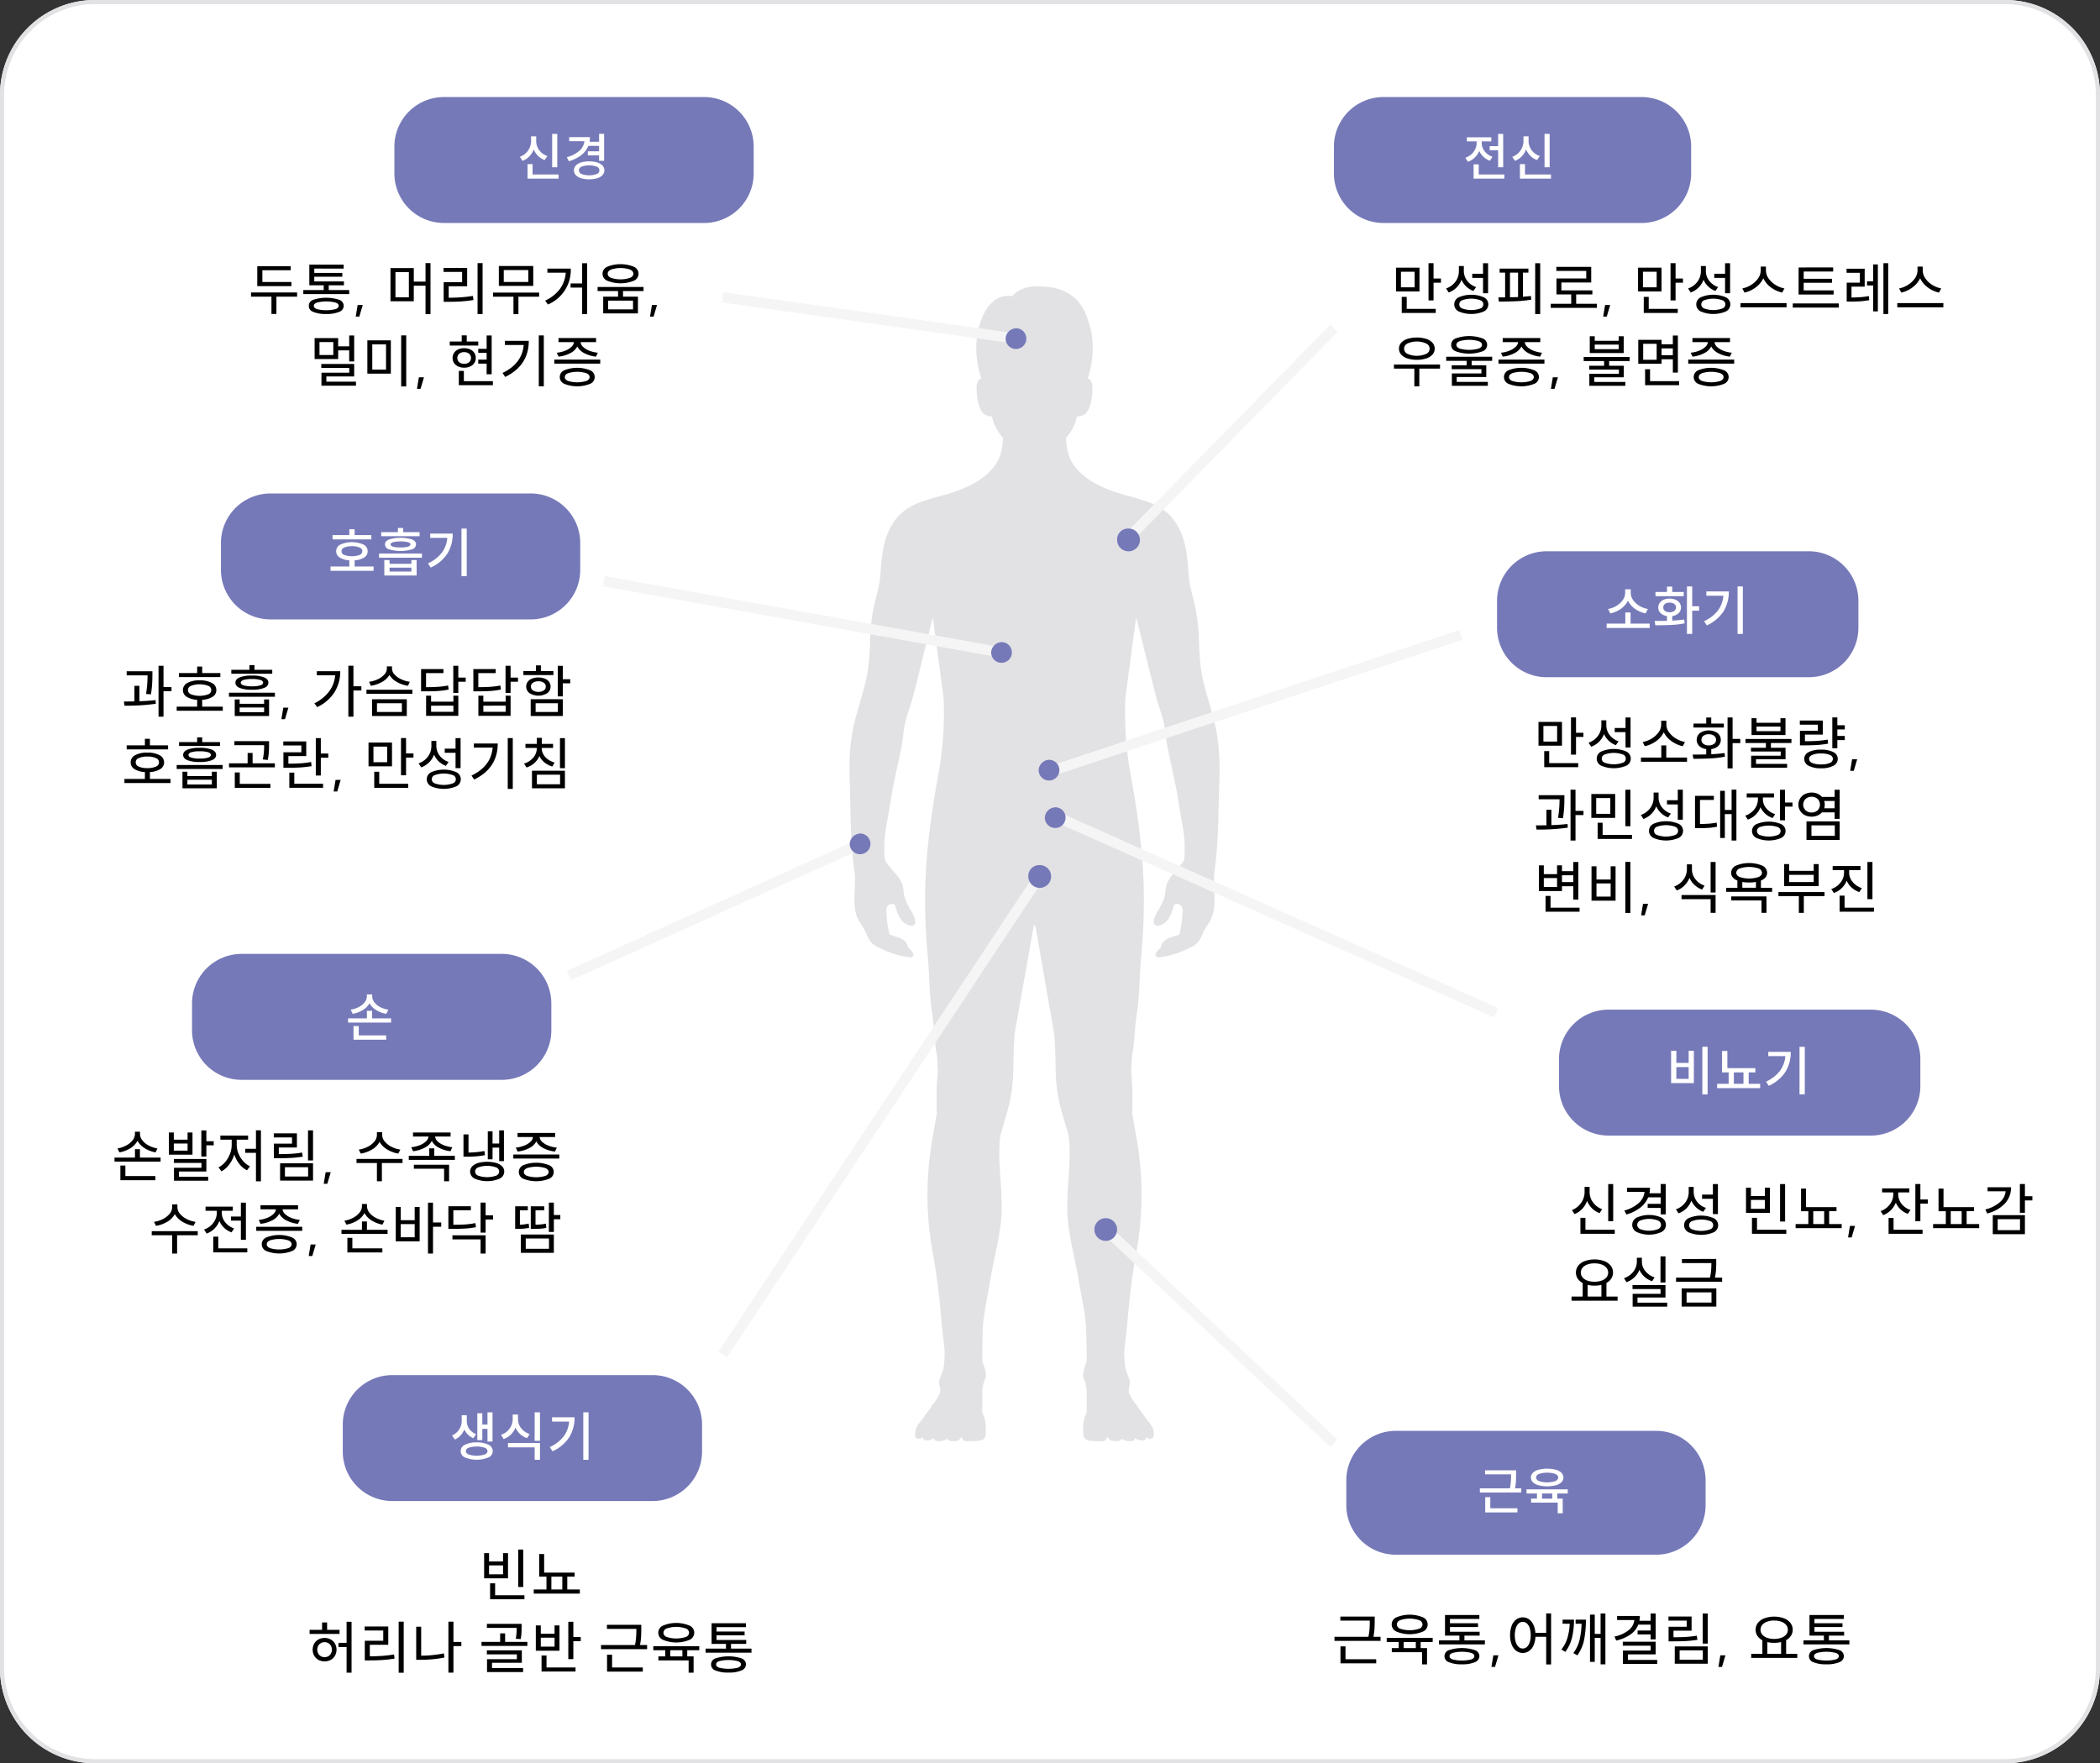 <svg xmlns="http://www.w3.org/2000/svg" xmlns:xlink="http://www.w3.org/1999/xlink" width="1017" height="854" viewBox="0 0 1017 854"><rect x="0" y="0" width="1017" height="854" fill="#333333" stroke="none"/><defs><clipPath id="a"><rect width="1017" height="854" fill="none"/></clipPath><clipPath id="b"><rect width="408.668" height="594.718" transform="translate(298.643 122.117)" fill="none"/></clipPath></defs><g clip-path="url(#a)"><path d="M46,0H971a46,46,0,0,1,46,46V808a46,46,0,0,1-46,46H46A46,46,0,0,1,0,808V46A46,46,0,0,1,46,0" fill="#fff"/><path d="M45-1H970a45.962,45.962,0,0,1,46,46V807a45.962,45.962,0,0,1-46,46H45A45.962,45.962,0,0,1-1,807V45A45.962,45.962,0,0,1,45-1ZM970,851a44.05,44.05,0,0,0,44-44V45A44.05,44.05,0,0,0,970,1H45A44.05,44.05,0,0,0,1,45V807a44.05,44.05,0,0,0,44,44Z" transform="translate(1 1)" fill="#e2e2e5"/><rect width="408.668" height="594.717" transform="translate(298.644 122.117)" fill="#fff"/></g><g clip-path="url(#b)"><path d="M590.508,378.907c.349-9.7-.013-19.6-2.333-29.069-1.687-6.873-3.945-13.6-5.56-20.489-1.674-7.146-1.81-13.9-2.048-21.19a88.512,88.512,0,0,0-1.906-14.851c-.925-4.562-2.449-8.818-2.883-13.528-.723-7.881-.87-15.387-4.229-22.713-5.228-11.389-14.245-13.966-25.376-16.931-6.206-1.652-13.233-4.084-18.721-7.809-.752-.512-1.454-1.035-2.125-1.583-6.563-5.375-8.65-10.064-9.031-18.223a4.542,4.542,0,0,1,.065-.594,22.33,22.33,0,0,0,5.254-10.279c.34,0,.626,0,.749-.006a5.334,5.334,0,0,0,3.14-1.176,7.04,7.04,0,0,0,1.885-2.7,15.445,15.445,0,0,0,.769-2.344c.112-.448.214-.889.307-1.338a28.886,28.886,0,0,0,.547-4.266c.109-2.034.251-5.014-1.688-6.315a2.23,2.23,0,0,0-.543-.251c.465-1.46.88-2.946,1.223-4.444a49.787,49.787,0,0,0,.909-5.413,40.885,40.885,0,0,0-.593-13.475,33.693,33.693,0,0,0-1.207-4.156c-3.682-12.826-12.6-17.117-24.428-17.058-.511,0-1.028.023-1.54.056l-.144-.01c-3.922.218-7.778,1.369-10.445,4.276a.984.984,0,0,0-.079.09c-.093.112-.189.234-.278.353-.359-.06-.718-.109-1.087-.135a11.309,11.309,0,0,0-1.179-.019,10.379,10.379,0,0,0-1.388.078c-3.457.446-6.273,2.772-8.27,5.555a20.245,20.245,0,0,0-2.158,3.876,31.676,31.676,0,0,0-2.435,7.093,40.912,40.912,0,0,0-.594,13.475,49.783,49.783,0,0,0,.91,5.413c.343,1.5.757,2.984,1.222,4.444a2.269,2.269,0,0,0-.543.251c-1.938,1.3-1.8,4.281-1.688,6.315a28.351,28.351,0,0,0,.55,4.266c.092.449.191.89.3,1.338a15.6,15.6,0,0,0,.769,2.344,7.005,7.005,0,0,0,1.886,2.7,5.33,5.33,0,0,0,3.121,1.176c.142.006.426.006.768.006a22.324,22.324,0,0,0,5.25,10.278,4.385,4.385,0,0,1,.065.594c-.38,8.158-2.466,12.848-9.029,18.223-.672.548-1.369,1.071-2.106,1.57-5.507,3.738-12.532,6.17-18.739,7.822-11.131,2.964-20.148,5.541-25.374,16.931-3.359,7.325-3.507,14.832-4.232,22.713-.432,4.71-1.957,8.966-2.881,13.528a88.5,88.5,0,0,0-1.9,14.851c-.238,7.287-.375,14.044-2.049,21.19-1.615,6.891-3.874,13.616-5.561,20.489-2.318,9.464-2.68,19.374-2.333,29.069.517,14.467.278,28.713,2.307,43.074,1.024,7.248-1.512,16.171,1.608,22.958.886,1.925,2.255,3.572,3.25,5.439,1.039,1.957,1.7,4.173,3.094,5.853a5.529,5.529,0,0,0,.421.471,12.267,12.267,0,0,0,3.429,2.242,54.536,54.536,0,0,0,7.495,3.1,40.4,40.4,0,0,0,6.892,1.512c.123.019.238.039.362.052a1.907,1.907,0,0,0,1.685-.323c.537-.554.266-1.5-.161-2.158a7.379,7.379,0,0,0-1.731-1.842c-.122-.1-.245-.187-.375-.277a4.97,4.97,0,0,0-1.227-2.881,8.569,8.569,0,0,0-4.476-2.416c-.937-.24-.253-.129-1.19-.38a13.79,13.79,0,0,1-1.336-.434c-.245-.085-.485-.181-.731-.277-.037-.162-.07-.33-.109-.491-.1-.441-.207-.88-.3-1.318-.316-1.474-.568-2.953-.749-4.446-.052-.426-.1-.858-.128-1.285-.1-1.047-.175-2.1-.221-3.147a5.464,5.464,0,0,1,.369-2.868,1.841,1.841,0,0,1,.225-.329,3.282,3.282,0,0,1,1.81-.943.775.775,0,0,1,.116-.026,1.63,1.63,0,0,1,1.807,1.2,22.033,22.033,0,0,0,1.816,4.935,10.844,10.844,0,0,0,.827,1.292,7.672,7.672,0,0,0,4.4,3.108,2.374,2.374,0,0,0,1.621-.149c1.15-.594,1.078-1.809.82-2.824a17.736,17.736,0,0,0-2.047-4.559,25.985,25.985,0,0,1-2.946-6.009c-.581-2.143-.491-4.45-1.2-6.562a17.934,17.934,0,0,0-3.985-5.937c-1.338-1.506-2.261-2.776-3.431-4.193a5.007,5.007,0,0,1-.51-.748,5.1,5.1,0,0,1-.633-2.017,65.565,65.565,0,0,1,.744-14.489c.283-1.562,2-11.454,2.538-14.838,1.324-8.4,3.553-16.615,5.065-24.981.69-3.824.871-7.765,1.783-11.544.853-3.52,2.222-7.04,3.184-10.432q1.755-6.211,3.23-12.493l6.836-27.565c.037.221,3.933,28.916,5.264,39.458a169.862,169.862,0,0,1-2.1,34.018c-3.862,20.84-6.9,41.975-6.9,63.215q0,4.266.136,8.521.281,9.584,1.177,19.134c.844,9.114.669,18.2,2.079,27.241,1.085,7.023,1,14.032,2.4,20.995.149,2.469.264,4.9.369,7.34-.273,2.984-.461,5.975-.544,8.972-.1,3.818-.07,7.643.083,11.453-.857,4.439-1.6,8.9-2.363,13.346a154.918,154.918,0,0,0,.491,54.632c1.872,10.491,3.171,21.17,4.05,31.932.375,4.637,1.506,13.714,1.6,14.579H457.4a19.578,19.578,0,0,1,.053,3.5c-.033.683-.083,1.37-.142,2.049a23.751,23.751,0,0,1-.867,5.2c-.528,1.08-.864,2.067-1.3,3.173a6.985,6.985,0,0,0-.065,4.03,4.452,4.452,0,0,1-.523,4.173c-.149.316-.29.64-.434.956-.225.35-.458.7-.683,1.054-1.7,2.68-1.08.943-2.636,3.7-.775,1.375-2.661,3.4-3.4,4.786-.1.181-1.672,2.061-2.228,2.837a9.715,9.715,0,0,0-1.48,2.455c-.425,1.233-.768,3.417-.277,4.282.465.807.827.788,2.313.788a1.994,1.994,0,0,0,1.021-.633c.122-.124.258.006.258.155,0,.742.09,1.351,2.551,1.351a4.824,4.824,0,0,0,2.436-1,.219.219,0,0,1,.3.013c.09.131.233.485.284.55.471.554.853.768,2.422.768a6.327,6.327,0,0,0,3.533-.995.241.241,0,0,1,.317-.019,2.888,2.888,0,0,0,1.15.884,4.492,4.492,0,0,0,1.156.1c.149,0,.291-.007.419,0a4.428,4.428,0,0,0,3-.7c.078-.057,1.021-1.235,1.113-1.143.406.362.379.956.734,1.338a2.62,2.62,0,0,0,1.985.587c.5-.007.995-.059,1.388-.065a23.938,23.938,0,0,0,4.981-.3,2.9,2.9,0,0,0,2.493-2.715,26.594,26.594,0,0,0-.123-6.7c-.421-2.824-1.647-3.172-1.5-6,.2-3.8-.136-7.913.175-9.9a20.166,20.166,0,0,1,1.5-5.279c.632-2.571-1.53-6.938-1.6-8.165-.033-.607-.033-1.964-.02-3.132,0,0,.092-10.265.334-13.61.538-7.185,2.229-14.226,3.379-21.292,1.5-9.265,3.966-18.355,5.156-27.67,1.257-9.889-.065-19.638-.513-29.533a85.379,85.379,0,0,1,.4-13.883c.185-.627.378-1.253.56-1.886,1.481-5.032,3.084-10.057,4.18-15.194a82.749,82.749,0,0,0,1.537-15.574c.123-5.3.194-10.588.635-15.873.043-.543.108-1.085.159-1.635.35-1.859,8.963-50.584,9.143-51.346a.316.316,0,0,1,.616,0c.179.762.913,4.6,1.154,5.966.482,2.816,8.1,46.472,8.152,47.015.436,5.284.51,10.574.63,15.873a83.175,83.175,0,0,0,1.537,15.574c1.1,5.136,2.7,10.162,4.18,15.194.182.633.375,1.259.563,1.886a85.151,85.151,0,0,1,.393,13.883c-.445,9.9-1.77,19.644-.511,29.533,1.189,9.315,3.658,18.4,5.158,27.67,1.148,7.066,2.839,14.107,3.378,21.292.243,3.345.334,13.61.334,13.61.013,1.168.013,2.525-.019,3.132-.065,1.227-2.228,5.594-1.6,8.165a20.22,20.22,0,0,1,1.507,5.279c.309,1.982-.029,6.1.172,9.9.149,2.829-1.077,3.178-1.5,6a26.548,26.548,0,0,0-.123,6.7,2.894,2.894,0,0,0,2.493,2.715,23.938,23.938,0,0,0,4.981.3c.393.006.891.057,1.39.065a2.613,2.613,0,0,0,1.982-.587c.356-.382.329-.976.736-1.338.09-.092,1.034,1.085,1.111,1.143a4.429,4.429,0,0,0,3,.7c.128-.007.27,0,.418,0a4.459,4.459,0,0,0,1.157-.1,2.907,2.907,0,0,0,1.151-.884.24.24,0,0,1,.316.019,6.338,6.338,0,0,0,3.533.995c1.569,0,1.952-.214,2.422-.768.053-.065.2-.419.286-.55a.217.217,0,0,1,.3-.013,4.826,4.826,0,0,0,2.438,1c2.459,0,2.55-.609,2.55-1.351,0-.149.136-.279.26-.155a1.977,1.977,0,0,0,1.021.633c1.486,0,1.848.019,2.311-.788.492-.866.149-3.049-.278-4.282a9.667,9.667,0,0,0-1.479-2.455c-.554-.775-2.125-2.656-2.228-2.837-.736-1.39-2.623-3.411-3.4-4.786-1.556-2.752-.929-1.015-2.636-3.7-.224-.356-.458-.7-.682-1.054-.145-.316-.284-.64-.435-.956a4.443,4.443,0,0,1-.521-4.173,6.992,6.992,0,0,0-.065-4.03c-.434-1.105-.769-2.093-1.3-3.173a23.749,23.749,0,0,1-.866-5.2c-.059-.679-.109-1.365-.144-2.024a19.8,19.8,0,0,1,.053-3.52H544.5c.1-.866,1.226-9.943,1.6-14.579.879-10.762,2.178-21.441,4.05-31.932a154.871,154.871,0,0,0,.491-54.632c-.761-4.444-1.506-8.908-2.363-13.346q.231-5.715.083-11.453c-.083-3-.27-5.988-.541-8.972q.15-3.66.362-7.3c1.4-7,1.318-14.009,2.4-21.032,1.408-9.042,1.232-18.126,2.08-27.241q.881-9.553,1.176-19.134.133-4.256.135-8.521c0-21.24-3.038-42.375-6.9-63.215a169.788,169.788,0,0,1-2.1-34.018c1.328-10.543,5.222-39.237,5.263-39.458,0,0,8.895,35.917,10.064,40.058.962,3.392,2.333,6.912,3.184,10.432.912,3.78,1.091,7.72,1.784,11.544,1.51,8.366,3.741,16.583,5.065,24.981.535,3.384,2.252,13.276,2.537,14.838a65.5,65.5,0,0,1,.744,14.489,5.113,5.113,0,0,1-.632,2.017,4.94,4.94,0,0,1-.511.748c-1.169,1.417-2.094,2.687-3.431,4.193a17.925,17.925,0,0,0-3.985,5.937c-.7,2.112-.614,4.419-1.2,6.562a25.8,25.8,0,0,1-2.946,6.009,17.7,17.7,0,0,0-2.046,4.559c-.26,1.015-.332,2.229.82,2.824a2.3,2.3,0,0,0,1.556.161,7.709,7.709,0,0,0,4.464-3.119,10.5,10.5,0,0,0,.824-1.292,22.025,22.025,0,0,0,1.819-4.935,1.633,1.633,0,0,1,1.809-1.2.915.915,0,0,1,.115.026,3.282,3.282,0,0,1,1.81.943,1.933,1.933,0,0,1,.225.329,5.464,5.464,0,0,1,.369,2.868c-.047,1.048-.118,2.1-.223,3.147-.029.426-.075.858-.128,1.285-.182,1.493-.434,2.972-.748,4.446-.1.438-.378,1.647-.415,1.809-.244.1-.485.192-.731.277-.439.168-.884.31-1.336.434-.937.251-.253.141-1.19.38a8.566,8.566,0,0,0-4.475,2.416,4.97,4.97,0,0,0-1.227,2.881c-.131.09-.251.181-.375.277a7.406,7.406,0,0,0-1.733,1.842c-.426.659-.7,1.6-.161,2.158a1.91,1.91,0,0,0,1.685.323c.122-.013.238-.033.36-.052a40.437,40.437,0,0,0,6.9-1.512,54.514,54.514,0,0,0,7.493-3.1,12.291,12.291,0,0,0,3.431-2.242,5.493,5.493,0,0,0,.418-.471c1.4-1.68,2.054-3.9,3.1-5.853.993-1.868,2.361-3.514,3.249-5.439,3.128-6.806.583-15.7,1.609-22.958,2.041-14.447,1.789-28.576,2.3-43.074" fill="#e2e2e5"/></g><g clip-path="url(#a)"><path d="M194.558,37.461l-195-35L.442-2.461l195,35Z" transform="translate(292.5 281.5)" fill="#f5f5f5"/><path d="M1.029,66.071l-2.058-4.557L140.183-2.278l2.058,4.557Z" transform="translate(275.5 408.707)" fill="#f5f5f5"/><path d="M2.084,232.38l-4.169-2.761,153-231,4.169,2.761Z" transform="translate(350 425)" fill="#f5f5f5"/><path d="M109.291,105.824l-111-104L1.709-1.824l111,104Z" transform="translate(535 595)" fill="#f5f5f5"/><path d="M141.651,22.476l-142-20,.7-4.951,142,20Z" transform="translate(350 144)" fill="#f5f5f5"/><path d="M1.785,103.75l-3.57-3.5,100-102,3.57,3.5Z" transform="translate(546 159)" fill="#f5f5f5"/><path d="M.788,68.359-.788,63.615,197.774-2.372l1.577,4.745Z" transform="translate(508.939 307.5)" fill="#f5f5f5"/><path d="M211.982,97.283l-213-95L1.018-2.283l213,95Z" transform="translate(511.5 395.5)" fill="#f5f5f5"/><path d="M492.5,159a5.023,5.023,0,1,1-5.5,5,5.268,5.268,0,0,1,5.5-5" fill="#7679b8"/><path d="M546,256a5.525,5.525,0,1,1-5,5.5,5.268,5.268,0,0,1,5-5.5" fill="#7679b8"/><path d="M508.5,368a5.023,5.023,0,1,1-5.5,5,5.268,5.268,0,0,1,5.5-5" fill="#7679b8"/><path d="M511.5,391a5.023,5.023,0,1,1-5.5,5,5.268,5.268,0,0,1,5.5-5" fill="#7679b8"/><path d="M485.5,311a5.023,5.023,0,1,1-5.5,5,5.268,5.268,0,0,1,5.5-5" fill="#7679b8"/><path d="M417,403.707a5.023,5.023,0,1,1-5.5,5,5.268,5.268,0,0,1,5.5-5" fill="#7679b8"/><path d="M503,419a5.525,5.525,0,1,1-5,5.5,5.268,5.268,0,0,1,5-5.5" fill="#7679b8"/><path d="M535.5,590a5.5,5.5,0,1,1-5.5,5.5,5.5,5.5,0,0,1,5.5-5.5" fill="#7679b8"/><path d="M121.572,141.656h22.316v2.016H133.864v8.4h-2.408v-8.4h-9.884Zm19.208-12.74v1.96H127.06v5.712h14.056v1.988H124.6v-9.66Z"/><path d="M156.768,140.481v-2.3H149.8v-10h16.632v1.9H152.2v2.1h13.58v1.847H152.2v2.268h14.364v1.876H159.2v2.3h9.912v1.96H146.884v-1.96Zm-5.04,4.718a20.221,20.221,0,0,1,12.53,0,3.16,3.16,0,0,1,2.2,2.925,3.2,3.2,0,0,1-2.212,2.926A15.268,15.268,0,0,1,158,152.073a15.434,15.434,0,0,1-6.272-1.008,3.061,3.061,0,0,1,0-5.866m1.792,4.521a19.129,19.129,0,0,0,8.96,0q1.539-.531,1.54-1.6,0-1.035-1.554-1.582a18.538,18.538,0,0,0-8.932,0q-1.554.547-1.554,1.582,0,1.065,1.54,1.6"/><path d="M174.015,153.332h-1.736l.924-5.6h2.464Z"/><path d="M200.392,129.84v6.552h5.683v-8.96h2.408v24.724h-2.408V138.38h-5.683v7.532H189.107V129.84Zm-2.38,1.96h-6.5v12.181h6.5Z"/><path d="M214.812,129.756h11.423v8.876H217.3V144.2q3.192,0,5.95-.2t5.782-.672l.252,1.988q-3.081.5-5.935.686t-6.413.182h-2.072v-9.52H223.8v-4.956h-8.987Zm18.9,22.4h-2.436V127.431h2.436Z"/><path d="M261.1,141.712V143.7H251.071v8.456h-2.408V143.7h-9.884v-1.988Zm-19.516-12.88h16.66v9.632h-16.66Zm14.28,1.96h-11.9v5.768h11.9Z"/><path d="M271.217,139.878a15.067,15.067,0,0,0,2.759-7.8H265.1v-1.988h11.312a18.088,18.088,0,0,1-11.059,17.388l-1.345-1.877a18.84,18.84,0,0,0,7.21-5.725m13.118-12.39v24.64h-2.408V139.3h-5.6v-2.015h5.6v-9.8Z"/><path d="M289.4,139h22.261v1.96h-9.94v2.716h7.223v8.12H292.118v-8.12h7.2v-2.716H289.4Zm17.487-9.828a3.654,3.654,0,0,1,0,6.818,17.269,17.269,0,0,1-12.741,0,3.655,3.655,0,0,1,0-6.818,17.086,17.086,0,0,1,12.741,0m-10.92,5.418a14.851,14.851,0,0,0,9.1,0q1.666-.714,1.666-2,0-1.315-1.651-2.044a14.671,14.671,0,0,0-9.128,0q-1.653.728-1.652,2.044,0,1.287,1.666,2m10.6,11.018H294.5v4.229h12.067Z"/><path d="M316.534,153.332H314.8l.923-5.6h2.464Z"/><path d="M163.768,163.748v3.976h5.348v-5.236h2.408V175.06h-2.408v-5.376h-5.348v4.2h-11.4V163.748Zm-2.352,1.932h-6.692v6.272h6.692Zm-5.824,10.612h15.932v6.048H158.056v2.52h14.336v1.932H155.676V180.52h13.468V178.2H155.592Z"/><path d="M189.276,180.968H177.908V164.84h11.368ZM186.952,166.8h-6.664v12.208h6.664Zm7.336-4.368h2.436v24.725h-2.436Z"/><path d="M203.667,188.332h-1.735l.923-5.6h2.464Z"/><path d="M217.807,165.4h5.8v-2.969h2.436V165.4h5.572v1.96h-13.8Zm2.086,5.5a4.665,4.665,0,0,1,1.988-1.666,6.823,6.823,0,0,1,2.9-.588,6.9,6.9,0,0,1,2.926.588,4.665,4.665,0,0,1,1.988,1.666,4.386,4.386,0,0,1,.714,2.478,4.336,4.336,0,0,1-.714,2.45,4.659,4.659,0,0,1-2,1.666,6.951,6.951,0,0,1-2.912.588,6.854,6.854,0,0,1-2.9-.588,4.672,4.672,0,0,1-1.988-1.666,4.336,4.336,0,0,1-.714-2.45,4.386,4.386,0,0,1,.714-2.478m2.492,4.536a3.584,3.584,0,0,0,2.394.77,3.639,3.639,0,0,0,2.408-.77,2.738,2.738,0,0,0,0-4.1,3.593,3.593,0,0,0-2.408-.785,3.539,3.539,0,0,0-2.394.785,2.766,2.766,0,0,0,0,4.1m-.182,4.214h2.436v4.956H238.7v1.96H222.2Zm15.9-17.164v18.788h-2.436v-5.152h-4.06v-1.96h4.06v-3.248h-4.06v-1.96h4.06v-6.468Z"/><path d="M253.619,167.08h-9.1v-1.988h11.564q0,11.928-11.424,17.472l-1.288-1.932q9.521-4.563,10.248-13.552m9.744,20.02h-2.437V162.46h2.437Z"/><path d="M290.692,176.124H268.431v-1.96h22.261Zm-17.011-6.258a9.321,9.321,0,0,0,3.011-1.834,3.685,3.685,0,0,0,1.259-2.324h-7.476V163.72h18.2v1.988h-7.5a3.663,3.663,0,0,0,1.246,2.338,9.238,9.238,0,0,0,3.01,1.82,15.213,15.213,0,0,0,4.088.966l-.9,1.9a15.7,15.7,0,0,1-5.614-1.666,7.681,7.681,0,0,1-3.43-3.263,7.673,7.673,0,0,1-3.444,3.263,15.824,15.824,0,0,1-5.628,1.666l-.868-1.9a14.989,14.989,0,0,0,4.046-.966m-.35,9.451a16.879,16.879,0,0,1,12.418.013,3.528,3.528,0,0,1,0,6.58,16.885,16.885,0,0,1-12.418.014,3.556,3.556,0,0,1,0-6.607m1.764,5.193a15.3,15.3,0,0,0,8.876,0q1.569-.657,1.568-1.89,0-1.2-1.568-1.876a14.962,14.962,0,0,0-8.861,0q-1.584.673-1.582,1.876,0,1.233,1.567,1.89"/><path d="M65.1,339.708v-7.532h2.408v7.448q4.452-.139,7.812-.56l.14,1.792a99.927,99.927,0,0,1-15.148.924L60,339.764q1.455,0,5.1-.056m8.708-14.588v1.428q0,2.352-.126,4.564t-.574,5.18l-2.38-.2a54.288,54.288,0,0,0,.728-8.988H61.348V325.12Zm2.968-2.66h2.408v10.276h3.864v2.016H79.184V347.1H76.776Z"/><path d="M85.568,342.256H95.48v-3.332a10.374,10.374,0,0,1-5.068-1.442,3.749,3.749,0,0,1-1.82-3.263,3.836,3.836,0,0,1,2.156-3.458,11.906,11.906,0,0,1,5.936-1.246,11.924,11.924,0,0,1,5.922,1.246,3.836,3.836,0,0,1,2.17,3.458,3.751,3.751,0,0,1-1.82,3.263,10.32,10.32,0,0,1-5.04,1.442v3.332h9.968v1.988H85.568Zm9.912-16.268v-3.164h2.436v3.164h8.792v1.96H86.66v-1.96Zm-2.954,10.29a11.958,11.958,0,0,0,8.288,0,2.163,2.163,0,0,0,0-4.116,11.943,11.943,0,0,0-8.288,0,2.163,2.163,0,0,0,0,4.116"/><path d="M110.879,335.508h22.26v1.933h-22.26Zm1.148-11.088h8.764v-2.3h2.437v2.3h8.623V326.3H112.027Zm4.032,14.336v2.128H127.9v-2.128h2.408v8.036H113.679v-8.036Zm.014-10.682a15.591,15.591,0,0,1,5.922-.882,15.591,15.591,0,0,1,5.922.882q2.058.882,2.058,2.562t-2.058,2.547a15.79,15.79,0,0,1-5.922.869,15.79,15.79,0,0,1-5.922-.869q-2.058-.867-2.058-2.547t2.058-2.562m11.83,14.574H116.059v2.3H127.9Zm-9.925-10.7A13.758,13.758,0,0,0,122,332.4a13.9,13.9,0,0,0,4.046-.448q1.386-.448,1.386-1.316t-1.386-1.316a13.9,13.9,0,0,0-4.046-.448,13.758,13.758,0,0,0-4.017.448q-1.387.448-1.387,1.316t1.387,1.316"/><path d="M138.011,348.332h-1.736l.924-5.6h2.464Z"/><path d="M159.389,334.878a15.149,15.149,0,0,0,2.926-7.8h-8.876v-1.988h11.34a19.011,19.011,0,0,1-2.7,10.038,19.969,19.969,0,0,1-8.47,7.351l-1.372-1.849a19.649,19.649,0,0,0,7.154-5.754m11.774-12.446v9.94H175v2.044h-3.836V347.1H168.7V322.432Z"/><path d="M177.463,334.052h22.261v1.96H177.463Zm5.53-5.082a9.617,9.617,0,0,0,3.164-2.3,4.3,4.3,0,0,0,1.19-2.87v-1.036h2.492V323.8a4.243,4.243,0,0,0,1.2,2.842,9.9,9.9,0,0,0,3.192,2.31,14.2,14.2,0,0,0,4.228,1.26l-.9,1.932a15.307,15.307,0,0,1-5.376-1.848,9.4,9.4,0,0,1-3.584-3.388,9.316,9.316,0,0,1-3.584,3.374,15.926,15.926,0,0,1-5.4,1.862l-.9-1.932a14.3,14.3,0,0,0,4.27-1.246m14.014,17.822H180.179v-8.12h16.828Zm-2.38-6.188H182.559v4.229h12.068Z"/><path d="M203.923,324.056h10.836v1.96h-8.428v6.8q3.612,0,5.978-.182a41.467,41.467,0,0,0,4.69-.63l.28,1.96a39.689,39.689,0,0,1-4.97.686q-2.478.182-6.454.182h-1.932Zm2.436,12.88h2.408v2.912h10.808v-2.912h2.38v9.772h-15.6Zm13.216,4.844H208.767v2.968h10.808Zm2.38-19.32v5.712h3.584v2.017h-3.584v5.431h-2.436V322.46Z"/><path d="M229.235,324.056h10.836v1.96h-8.428v6.8q3.612,0,5.978-.182a41.467,41.467,0,0,0,4.69-.63l.28,1.96a39.689,39.689,0,0,1-4.97.686q-2.478.182-6.454.182h-1.932Zm2.436,12.88h2.408v2.912h10.808v-2.912h2.38v9.772h-15.6Zm13.216,4.844H234.079v2.968h10.808Zm2.38-19.32v5.712h3.584v2.017h-3.584v5.431h-2.436V322.46Z"/><path d="M253.455,325.036h6.075v-2.773h2.409v2.773h6.076v1.931h-14.56Zm2.114,5.18a4.72,4.72,0,0,1,2.086-1.554,8.96,8.96,0,0,1,6.16,0,4.72,4.72,0,0,1,2.086,1.554,3.973,3.973,0,0,1-.882,5.516,8.229,8.229,0,0,1-8.568,0,3.973,3.973,0,0,1-.882-5.516m1.442,8.427h15.54v8.148h-15.54Zm1.106-4.241a4.528,4.528,0,0,0,2.618.686,4.457,4.457,0,0,0,2.6-.686,2.159,2.159,0,0,0,.98-1.862,2.194,2.194,0,0,0-.98-1.876,4.386,4.386,0,0,0-2.6-.7,4.455,4.455,0,0,0-2.618.7,2.184,2.184,0,0,0-.994,1.876,2.149,2.149,0,0,0,.994,1.862m12.054,6.2h-10.78v4.229h10.78Zm2.38-18.115v6.468h3.612v1.988h-3.612V337.3h-2.437V322.488Z"/><path d="M60.256,377.256h9.912v-3.332a10.374,10.374,0,0,1-5.068-1.442,3.749,3.749,0,0,1-1.82-3.263,3.836,3.836,0,0,1,2.156-3.458,11.906,11.906,0,0,1,5.936-1.246,11.923,11.923,0,0,1,5.922,1.246,3.836,3.836,0,0,1,2.17,3.458,3.751,3.751,0,0,1-1.82,3.263,10.32,10.32,0,0,1-5.04,1.442v3.332h9.968v1.988H60.256Zm9.912-16.268v-3.164H72.6v3.164H81.4v1.96H61.348v-1.96Zm-2.954,10.29a9.537,9.537,0,0,0,4.158.741,9.459,9.459,0,0,0,4.13-.741,2.163,2.163,0,0,0,0-4.116,9.457,9.457,0,0,0-4.13-.742,9.536,9.536,0,0,0-4.158.742,2.163,2.163,0,0,0,0,4.116"/><path d="M85.568,370.508h22.26v1.933H85.568Zm1.148-11.088H95.48v-2.3h2.436v2.3h8.624V361.3H86.716Zm4.032,14.336v2.128h11.844v-2.128H105v8.036H88.368v-8.036Zm.014-10.682a15.591,15.591,0,0,1,5.922-.882,15.591,15.591,0,0,1,5.922.882q2.058.882,2.058,2.562t-2.058,2.547a15.79,15.79,0,0,1-5.922.869,15.79,15.79,0,0,1-5.922-.869q-2.058-.867-2.058-2.547t2.058-2.562m11.83,14.574H90.748v2.3h11.844Zm-9.926-10.7a13.77,13.77,0,0,0,4.018.448,13.9,13.9,0,0,0,4.046-.448q1.386-.448,1.386-1.316t-1.386-1.316a13.9,13.9,0,0,0-4.046-.448,13.77,13.77,0,0,0-4.018.448q-1.386.448-1.386,1.316t1.386,1.316"/><path d="M110.907,369.7h9.016v-5.013h2.408V369.7h10.78v1.96h-22.2Zm19.4-10.752v1.708q0,2.045-.112,3.7a28.828,28.828,0,0,1-.532,3.724l-2.408-.28a28.505,28.505,0,0,0,.546-3.542q.126-1.554.126-3.346h-14.42v-1.96Zm-16.6,15.176h2.408v5.516h14.84v1.96H113.707Z"/><path d="M137.2,359.084h11.116V366.2h-8.652v3.668q3.387,0,5.88-.168a46.173,46.173,0,0,0,5.124-.645l.224,2.017a53.62,53.62,0,0,1-5.348.615q-2.633.169-6.328.168h-1.96v-7.5h8.68v-3.3H137.2Zm2.912,15.12h2.408v5.4h13.944v1.96H140.112Zm15.26-16.716v7.476h3.612v2.016h-3.612V375.6h-2.436V357.488Z"/><path d="M163.323,383.332h-1.736l.924-5.6h2.464Z"/><path d="M189.839,371.152H178.471V359.643h11.368Zm-2.352-9.548h-6.636v7.561h6.636Zm-6.244,12.18h2.408v5.824h14.056v1.96H181.243Zm12.964-16.324h2.437v7.448h3.584v2.016h-3.584v8.568h-2.437Z"/><path d="M211.315,358.86v2.38a7.657,7.657,0,0,0,1.61,4.732,8.838,8.838,0,0,0,4.326,3.052l-1.315,1.9a10.184,10.184,0,0,1-3.458-2.156A9.893,9.893,0,0,1,210.2,365.5a10.353,10.353,0,0,1-6.216,6.16l-1.26-1.96a9.285,9.285,0,0,0,4.522-3.276,8.394,8.394,0,0,0,1.666-5.1V358.86Zm-2.45,15.12a15.461,15.461,0,0,1,12.1,0,3.792,3.792,0,0,1,.015,6.874,15.662,15.662,0,0,1-12.111,0,3.786,3.786,0,0,1,0-6.874m1.779,5.46a12.966,12.966,0,0,0,8.567,0,2.108,2.108,0,0,0,0-4.06,12.966,12.966,0,0,0-8.567,0,2.108,2.108,0,0,0,0,4.06m4.731-16.856h5.236v-5.1h2.436V372.02h-2.436V364.6h-5.236Z"/><path d="M238.587,362.08h-9.1v-1.988h11.565q0,11.928-11.424,17.472l-1.288-1.932q9.521-4.563,10.248-13.552m9.744,20.02h-2.437V357.46h2.437Z"/><path d="M259.951,360.288v-2.94h2.436v2.94h5.46v1.96h-5.489v.2a5.8,5.8,0,0,0,.785,2.9,7.685,7.685,0,0,0,2.2,2.422,10.245,10.245,0,0,0,3.262,1.568l-1.148,1.9a10.74,10.74,0,0,1-3.767-1.96,9.114,9.114,0,0,1-2.477-3.108,9.487,9.487,0,0,1-2.422,3.388,10.241,10.241,0,0,1-3.794,2.156l-1.2-1.876a9.354,9.354,0,0,0,4.48-2.926,6.847,6.847,0,0,0,1.68-4.466v-.2h-5.488v-1.96Zm-2.324,12.992h15.96v8.512h-15.96Zm13.607,1.932H260.006v4.62h11.228Zm-.055-17.724h2.408v14.56h-2.408Z"/><path d="M55.448,560.649H65.36v-4.061h2.408v4.061h10v1.96H55.448Zm5.615-5.825a9.753,9.753,0,0,0,3.121-2.52,4.971,4.971,0,0,0,1.176-3.136v-1.036H67.8v1.036a5.071,5.071,0,0,0,1.162,3.151,9.361,9.361,0,0,0,3.108,2.519,13.611,13.611,0,0,0,4.186,1.386l-.952,1.9a14.689,14.689,0,0,1-5.235-2.015,9.637,9.637,0,0,1-3.473-3.584,9.488,9.488,0,0,1-3.5,3.611,14.589,14.589,0,0,1-5.264,1.988l-.952-1.9a13.413,13.413,0,0,0,4.187-1.4m-.351,9.688v5.1H75.244V571.6H58.3v-7.084Z"/><path d="M84.176,548.5v3.471H90.84V548.5h2.38v10.752H81.768V548.5Zm6.664,5.347H84.176v3.444H90.84ZM84.2,561.32H99.941V567.4H86.668v2.52h14.14v1.931H84.26v-6.271h13.3v-2.353H84.2Zm13.3-13.832h2.437v5.235H103.5v1.989H99.941v5.431H97.5Z"/><path d="M109.067,562.79a13.533,13.533,0,0,0,2.3-3.891,11.967,11.967,0,0,0,.84-4.355v-2.576h-5.487v-1.987h13.439v1.987H114.64v2.576a10.907,10.907,0,0,0,.839,4.117,12.768,12.768,0,0,0,2.311,3.723,10.069,10.069,0,0,0,3.262,2.492l-1.428,1.932a10.7,10.7,0,0,1-3.7-3.052,14.68,14.68,0,0,1-2.464-4.592,15.784,15.784,0,0,1-2.479,4.886,11.156,11.156,0,0,1-3.737,3.262l-1.429-1.932a9.9,9.9,0,0,0,3.248-2.59m17.3-15.358v24.725h-2.407v-13.8h-5.208v-1.96h5.208v-8.96Z"/><path d="M132.588,548.916h11.2v6.86h-8.764v3.192q3.5,0,6.063-.154a48.992,48.992,0,0,0,5.222-.6l.307,1.988q-2.829.449-5.487.6t-6.469.154h-2.015V553.9h8.763v-3h-8.819Zm3.052,14.5H151.6v8.372H135.64Zm13.58,1.9H137.991v4.508H149.22Zm2.38-3.276h-2.436V547.46H151.6Z"/><path d="M158.515,573.332H156.78l.923-5.6h2.464Z"/><path d="M172.655,561.292h22.288v1.988h-10v8.848h-2.408V563.28h-9.884Zm12.432-12.964V549.7a4.947,4.947,0,0,0,1.218,3.136,9.969,9.969,0,0,0,3.248,2.562,13.678,13.678,0,0,0,4.326,1.386l-.98,1.932a15.113,15.113,0,0,1-5.432-2.016,9.907,9.907,0,0,1-3.64-3.668,9.521,9.521,0,0,1-3.612,3.682,15.292,15.292,0,0,1-5.487,2l-.981-1.932a13.764,13.764,0,0,0,4.34-1.372,9.851,9.851,0,0,0,3.234-2.548,4.98,4.98,0,0,0,1.218-3.164v-1.372Z"/><path d="M197.967,559.808h9.912v-3.64h2.408v3.64h10v1.959H197.967ZM218.211,548.5v1.96h-7.5a3.752,3.752,0,0,0,1.26,2.366,9.175,9.175,0,0,0,3.011,1.848,15.059,15.059,0,0,0,4.073.966l-.895,1.932a15.885,15.885,0,0,1-5.615-1.708,7.7,7.7,0,0,1-3.429-3.3,7.7,7.7,0,0,1-3.445,3.3,16.013,16.013,0,0,1-5.628,1.708l-.868-1.932a15.226,15.226,0,0,0,4.061-.966,9.144,9.144,0,0,0,3.023-1.848,3.743,3.743,0,0,0,1.26-2.366h-7.5V548.5Zm-17.78,15.624h17.053v8.008h-2.408v-6.076H200.431Z"/><path d="M224.455,549.42h2.436v8.792a42.836,42.836,0,0,0,7.7-.756l.279,2.016a42.877,42.877,0,0,1-4.339.588q-2.072.168-4.508.168h-1.568Zm4.228,15.484a6.486,6.486,0,0,1,2.87-1.638,16.961,16.961,0,0,1,8.75,0,6.5,6.5,0,0,1,2.884,1.638,3.541,3.541,0,0,1,1.008,2.52,3.777,3.777,0,0,1-2.226,3.416,15.392,15.392,0,0,1-12.068,0,3.776,3.776,0,0,1-2.226-3.416,3.541,3.541,0,0,1,1.008-2.52m2.968,4.522a13.167,13.167,0,0,0,8.554,0,2.214,2.214,0,0,0,1.554-2,2.254,2.254,0,0,0-1.554-2.044,12.927,12.927,0,0,0-8.554,0,2.255,2.255,0,0,0-1.568,2.044,2.216,2.216,0,0,0,1.568,2m12.4-21.966v14.9h-2.3v-6.524h-3.22v5.656h-2.3V547.936h2.3v5.908h3.22V547.46Z"/><path d="M270.851,561.124h-22.26v-1.96h22.26Zm-17.01-6.258a9.316,9.316,0,0,0,3.01-1.834,3.675,3.675,0,0,0,1.259-2.324h-7.475V548.72h18.2v1.988h-7.5a3.661,3.661,0,0,0,1.245,2.338,9.254,9.254,0,0,0,3.011,1.82,15.2,15.2,0,0,0,4.088.966l-.9,1.905a15.693,15.693,0,0,1-5.613-1.666,7.683,7.683,0,0,1-3.431-3.263,7.67,7.67,0,0,1-3.443,3.263,15.836,15.836,0,0,1-5.628,1.666l-.868-1.905a15,15,0,0,0,4.046-.966m-.351,9.451a16.879,16.879,0,0,1,12.418.013,3.527,3.527,0,0,1,0,6.58,16.886,16.886,0,0,1-12.418.014,3.557,3.557,0,0,1,0-6.607m1.765,5.193a15.295,15.295,0,0,0,8.876,0q1.567-.657,1.567-1.89,0-1.2-1.567-1.876a14.965,14.965,0,0,0-8.862,0q-1.582.673-1.582,1.876,0,1.233,1.568,1.89"/><path d="M73.48,596.292H95.768v1.988h-10v8.848H83.364V598.28H73.48Zm12.432-12.964V584.7a4.947,4.947,0,0,0,1.218,3.136,9.969,9.969,0,0,0,3.248,2.562,13.67,13.67,0,0,0,4.326,1.386l-.98,1.932a15.113,15.113,0,0,1-5.432-2.016,9.907,9.907,0,0,1-3.64-3.668,9.528,9.528,0,0,1-3.612,3.682,15.29,15.29,0,0,1-5.488,2l-.98-1.932a13.764,13.764,0,0,0,4.34-1.372,9.852,9.852,0,0,0,3.234-2.548,4.98,4.98,0,0,0,1.218-3.164v-1.372Z"/><path d="M102.04,593.632a8.907,8.907,0,0,0,2.17-2.828,7.522,7.522,0,0,0,.77-3.3v-1.092H99.548V584.42h13.188v1.988h-5.32v1.064a6.843,6.843,0,0,0,.728,3.052,8.392,8.392,0,0,0,2.086,2.66,9.508,9.508,0,0,0,3.122,1.792l-1.232,1.9a10.333,10.333,0,0,1-3.556-2.184,9.843,9.843,0,0,1-2.324-3.332,10.67,10.67,0,0,1-2.394,3.7,9.964,9.964,0,0,1-3.766,2.38l-1.26-1.932a9.734,9.734,0,0,0,3.22-1.876m1.232,5.32h2.436v5.656h14.056v1.96H103.272Zm13.384-9.744v-6.72h2.436v18h-2.436v-9.3h-4.788v-1.988Z"/><path d="M146.364,596.124H124.1v-1.96h22.26Zm-17.01-6.258a9.3,9.3,0,0,0,3.01-1.834,3.682,3.682,0,0,0,1.26-2.324h-7.476V583.72h18.2v1.988h-7.5a3.663,3.663,0,0,0,1.246,2.338,9.238,9.238,0,0,0,3.01,1.82,15.213,15.213,0,0,0,4.088.966l-.9,1.905a15.7,15.7,0,0,1-5.614-1.666,7.676,7.676,0,0,1-3.43-3.263,7.678,7.678,0,0,1-3.444,3.263,15.836,15.836,0,0,1-5.628,1.666l-.868-1.905a15,15,0,0,0,4.046-.966m-.35,9.451a16.879,16.879,0,0,1,12.418.013,3.528,3.528,0,0,1,0,6.58,16.886,16.886,0,0,1-12.418.014,3.556,3.556,0,0,1,0-6.607m1.764,5.193a15.295,15.295,0,0,0,8.876,0q1.567-.657,1.568-1.89,0-1.2-1.568-1.876a14.965,14.965,0,0,0-8.862,0q-1.582.673-1.582,1.876,0,1.233,1.568,1.89"/><path d="M151.235,608.332H149.5l.924-5.6h2.464Z"/><path d="M165.375,595.649h9.912v-4.061H177.7v4.061h10v1.96H165.375Zm5.614-5.825a9.746,9.746,0,0,0,3.122-2.52,4.971,4.971,0,0,0,1.176-3.136v-1.036h2.436v1.036a5.065,5.065,0,0,0,1.162,3.151,9.341,9.341,0,0,0,3.108,2.519,13.6,13.6,0,0,0,4.186,1.386l-.952,1.9a14.7,14.7,0,0,1-5.236-2.015,9.634,9.634,0,0,1-3.472-3.584,9.5,9.5,0,0,1-3.5,3.611,14.589,14.589,0,0,1-5.264,1.988l-.952-1.9a13.407,13.407,0,0,0,4.186-1.4m-.35,9.688v5.1h14.532V606.6h-16.94v-7.084Z"/><path d="M191.667,584.559h2.408v6.412h6.748v-6.412h2.407v16.66H191.667Zm9.156,8.317h-6.748v6.356h6.748Zm8.876-10.388v9.6h3.976v2.043H209.7v12.993h-2.436v-24.64Z"/><path d="M217.147,584.224h10.892v1.96h-8.484v7q3.7,0,6.034-.168a35.277,35.277,0,0,0,4.634-.644l.28,1.988a40.316,40.316,0,0,1-4.942.644q-2.478.168-6.482.168h-1.932Zm1.961,14.084H235.18v8.82h-2.437v-6.86H219.108ZM235.18,582.46v6.16h3.584v2.016H235.18v6.356h-2.437V582.46Z"/><path d="M249.486,584.252h6.132v1.96h-3.836v6.944a21.5,21.5,0,0,0,4.257-.532l.222,2.044a22.505,22.505,0,0,1-2.813.406q-1.3.1-2.842.1h-1.12Zm18.732,22.54H252.23v-8.876h15.988Zm-2.352-6.944H254.61v4.984h11.256Zm-8.82-15.6h6.524v1.96h-4.229v6.944q1.514-.027,2.675-.14a17.245,17.245,0,0,0,2.338-.392l.224,2.044a16.6,16.6,0,0,1-2.731.42q-1.3.084-3.569.084h-1.232Zm8.764-1.792h2.408v6.021h3.136V590.5h-3.136v6.16H265.81Z"/><path d="M236.84,752.224v4.032h6.776v-4.032h2.408v12.208H234.46V752.224Zm6.776,5.936H236.84v4.312h6.776Zm-6.272,8.68h2.436v5.768h14.2v1.96H237.344Zm13.608-16.352h2.436v18.144h-2.436Z"/><path d="M263.524,752.672v8.988H278.28v1.96h-3.555v6.216H280.8v1.988H258.484v-1.988h6.161V763.62h-3.529V752.672Zm8.792,10.948h-5.292v6.216h5.292Z"/><path d="M155.976,789.38V785.8h2.436v3.584h6.02v1.988h-14.5V789.38Zm-3.808,6.664a5.371,5.371,0,0,1,2.072-2.015,6.349,6.349,0,0,1,5.908,0,5.378,5.378,0,0,1,2.072,2.015,6.095,6.095,0,0,1,0,5.88,5.376,5.376,0,0,1-2.072,2.017,6.364,6.364,0,0,1-5.908,0,5.369,5.369,0,0,1-2.072-2.017,6.095,6.095,0,0,1,0-5.88m2.492,5.558a3.652,3.652,0,0,0,5.068,0,3.9,3.9,0,0,0,0-5.235,3.65,3.65,0,0,0-5.068,0,3.9,3.9,0,0,0,0,5.235m9.268-5.922h3.92V785.489h2.408v24.639h-2.408v-12.4h-3.92Z"/><path d="M176.612,787.756h11.424v8.876H179.1V802.2q3.192,0,5.95-.2t5.782-.672l.252,1.988q-3.079.5-5.936.686t-6.412.182h-2.072v-9.52H185.6v-4.956h-8.988Zm18.9,22.4h-2.436V785.431h2.436Z"/><path d="M201.56,787.869h2.408V801.9a57.16,57.16,0,0,0,11-1.12l.279,2.015a59.634,59.634,0,0,1-11.7,1.092H201.56Zm18.032-2.437v9.8h3.836v2.015h-3.836V810.1h-2.437V785.432Z"/><path d="M233.2,795.2h9.015v-4.116h2.409V795.2H255.4v1.96H233.2Zm2.576,4.117h16.939v6.019H238.267v2.576h15.064v1.932H235.859V803.6h14.448v-2.352H235.775ZM252.6,786.468v1.6q0,1.623-.071,2.925a20.9,20.9,0,0,1-.378,2.871l-2.38-.168a22.8,22.8,0,0,0,.364-2.675q.084-1.218.084-2.59H235.8v-1.96Z"/><path d="M259.49,787.252H261.9v4.032h6.664v-4.032h2.38v12.236H259.49Zm9.072,5.936H261.9v4.34h6.664Zm-6.3,8.623h2.408v5.8h14.055v1.96H262.263Zm15.4-16.323v7.363h3.584v2.017h-3.584v8.708h-2.437V785.488Z"/><path d="M310.562,786.945v1.931q0,2.184-.1,3.934a30.232,30.232,0,0,1-.519,3.935h3.444v1.988H291.074v-1.988H307.51a29.87,29.87,0,0,0,.56-3.935q.111-1.72.112-3.9H293.93v-1.96Zm-16.576,14.447h2.437v6.217H311.29V809.6h-17.3Z"/><path d="M338.646,797.3v1.96h-5.824v2.968h3.08v7.9h-2.408v-5.936H318.851v-1.96h3.332v-2.968h-5.8V797.3Zm-17.5-10a16.661,16.661,0,0,1,12.712,0,3.738,3.738,0,0,1,0,6.944,16.661,16.661,0,0,1-12.712,0,3.739,3.739,0,0,1,0-6.944m1.792,5.544a14.67,14.67,0,0,0,9.128,0,2.286,2.286,0,0,0,1.653-2.072,2.315,2.315,0,0,0-1.666-2.086,14.326,14.326,0,0,0-9.1,0,2.315,2.315,0,0,0-1.666,2.086,2.287,2.287,0,0,0,1.652,2.072m7.533,6.412h-5.88v2.969h5.88Z"/><path d="M351.582,798.481v-2.3H344.61v-9.995h16.632v1.9H347.018v2.1H360.6v1.847h-13.58v2.268h14.364v1.876h-7.364v2.3h9.912v1.96H341.7v-1.96Zm-5.04,4.718a20.221,20.221,0,0,1,12.53,0,3.161,3.161,0,0,1,2.2,2.925,3.2,3.2,0,0,1-2.213,2.926,15.267,15.267,0,0,1-6.244,1.023,15.437,15.437,0,0,1-6.272-1.008,3.061,3.061,0,0,1,0-5.866m1.792,4.521a19.128,19.128,0,0,0,8.96,0q1.539-.531,1.54-1.6,0-1.035-1.554-1.582a18.537,18.537,0,0,0-8.932,0q-1.553.547-1.554,1.582,0,1.065,1.54,1.6"/><path d="M215,47H341a24,24,0,0,1,24,24V84a24,24,0,0,1-24,24H215a24,24,0,0,1-24-24V71a24,24,0,0,1,24-24" fill="#7679b8"/><path d="M131,239H257a24,24,0,0,1,24,24v13a24,24,0,0,1-24,24H131a24,24,0,0,1-24-24V263a24,24,0,0,1,24-24" fill="#7679b8"/><path d="M117,462H243a24,24,0,0,1,24,24v13a24,24,0,0,1-24,24H117a24,24,0,0,1-24-24V486a24,24,0,0,1,24-24" fill="#7679b8"/><path d="M190,666H316a24,24,0,0,1,24,24v13a24,24,0,0,1-24,24H190a24,24,0,0,1-24-24V690a24,24,0,0,1,24-24" fill="#7679b8"/><path d="M254.7,74.138a8.152,8.152,0,0,0,2.5-5.863v-2.25h2.475v2.25a7.432,7.432,0,0,0,1.437,4.413,7.771,7.771,0,0,0,3.963,2.862l-1.3,1.975a8.761,8.761,0,0,1-3.2-2.012,9.525,9.525,0,0,1-2.1-3.138,9.725,9.725,0,0,1-2.114,3.362A8.888,8.888,0,0,1,253.05,77.9l-1.275-1.95a8.214,8.214,0,0,0,2.925-1.812m.776,5.362h2.449v5h12.6v2H255.476Zm14.4,1.5H267.4V64.85h2.475Z" fill="#fff"/><path d="M290.125,73.275V70.65h-5.2a10.8,10.8,0,0,1-3.451,4.512,17.209,17.209,0,0,1-6,2.913l-.974-1.95a14.655,14.655,0,0,0,6.062-3.075,7.182,7.182,0,0,0,2.462-4.65h-7.375V66.425H285.7a13.159,13.159,0,0,1-.2,2.25h4.625v-3.85h2.45V77.9h-2.45V75.25h-5.45V73.275Zm-11.276,6.912a5.716,5.716,0,0,1,2.563-1.512,14.748,14.748,0,0,1,7.8,0,5.8,5.8,0,0,1,2.575,1.512,3.385,3.385,0,0,1,0,4.625,5.8,5.8,0,0,1-2.575,1.513,14.7,14.7,0,0,1-7.787,0,5.711,5.711,0,0,1-2.576-1.513,3.424,3.424,0,0,1,0-4.625m2.851,4.1a10.617,10.617,0,0,0,7.25,0,1.879,1.879,0,0,0,.012-3.587,10.9,10.9,0,0,0-7.275,0,1.879,1.879,0,0,0,.013,3.587" fill="#fff"/><path d="M160.07,274.375h9.1v-3.016a9.475,9.475,0,0,1-4.68-1.354,3.509,3.509,0,0,1-1.69-3.041,3.577,3.577,0,0,1,2.054-3.223,13.9,13.9,0,0,1,11.167,0,3.581,3.581,0,0,1,2.041,3.223,3.517,3.517,0,0,1-1.677,3.041,9.349,9.349,0,0,1-4.641,1.354v3.016h9.178v2.08H160.07Zm9.1-15.211v-2.833h2.574v2.833h8.086v2.081H161.058v-2.081Zm-2.457,9.607a11.152,11.152,0,0,0,7.436,0,1.883,1.883,0,0,0,0-3.589,8.71,8.71,0,0,0-3.705-.636,8.8,8.8,0,0,0-3.718.636,1.88,1.88,0,0,0-.013,3.589" fill="#fff"/><path d="M183.574,268.109h20.774v2H183.574Zm1.04-10.349H192.7v-2.054h2.548v2.054H203.2v1.95h-18.59Zm4.03,13.494v1.821h10.582v-1.821h2.549v7.489H186.122v-7.489Zm-.26-9.97a19.419,19.419,0,0,1,11.167,0q1.937.819,1.938,2.379a2.6,2.6,0,0,1-1.925,2.391,19.809,19.809,0,0,1-11.193,0,2.6,2.6,0,0,1-1.937-2.391q0-1.56,1.95-2.379m10.842,13.636H188.644v1.9h10.582Zm-5.252-9.776q4.783,0,4.784-1.481,0-.7-1.221-1.08a17.143,17.143,0,0,0-7.151,0q-1.223.377-1.222,1.08,0,1.482,4.81,1.481" fill="#fff"/><path d="M213.994,267.653a13.805,13.805,0,0,0,2.626-7.137h-8.268v-2.08h10.894a18.164,18.164,0,0,1-2.5,9.555,18.674,18.674,0,0,1-8.164,6.9l-1.326-2.028a17.76,17.76,0,0,0,6.734-5.213m12.038,11.375h-2.549V256.017h2.549Z" fill="#fff"/><path d="M168.574,493.238h9.1v-3.666h2.548v3.666H189.4v2.028H168.574Zm5.252-5.538a8.531,8.531,0,0,0,2.821-2.314,4.622,4.622,0,0,0,1.027-2.834v-.91h2.574v.91a4.688,4.688,0,0,0,1.014,2.86,8.386,8.386,0,0,0,2.808,2.314,12.36,12.36,0,0,0,4,1.3l-1.014,2a13.721,13.721,0,0,1-4.9-1.833,9.016,9.016,0,0,1-3.211-3.263,8.985,8.985,0,0,1-3.224,3.263,13.852,13.852,0,0,1-4.914,1.833l-.988-2a12.81,12.81,0,0,0,4-1.326m-.078,9.256v4.524h13.286v2.08H171.2v-6.6Z" fill="#fff"/><path d="M226.064,685.422v2.912a6.358,6.358,0,0,0,1.183,3.705,7.151,7.151,0,0,0,3.341,2.56l-1.352,1.925a7.8,7.8,0,0,1-2.613-1.678,8.1,8.1,0,0,1-1.755-2.535,9.366,9.366,0,0,1-1.82,2.912,8.146,8.146,0,0,1-2.783,1.977l-1.351-1.977a7.546,7.546,0,0,0,3.445-2.9,7.343,7.343,0,0,0,1.235-3.991v-2.912Zm-.884,14.313a11.931,11.931,0,0,1,5.668-1.132,12.136,12.136,0,0,1,5.681,1.118,3.318,3.318,0,0,1,.013,6.162,14.98,14.98,0,0,1-11.362,0,3.311,3.311,0,0,1,0-6.148m1.82,4.731a12.99,12.99,0,0,0,7.709,0q1.365-.583,1.365-1.65t-1.365-1.651a12.992,12.992,0,0,0-7.709,0q-1.379.584-1.378,1.651t1.378,1.65m4.16-19.98h2.418v5.485h2.5v-5.927h2.443v14.144h-2.443v-6.137h-2.5v5.409H231.16Z" fill="#fff"/><path d="M250.868,685.11v2.21a7.028,7.028,0,0,0,1.508,4.368,8.414,8.414,0,0,0,4.108,2.86l-1.248,2a9.463,9.463,0,0,1-3.381-2,9.227,9.227,0,0,1-2.209-3.12,9.8,9.8,0,0,1-2.25,3.393,9.246,9.246,0,0,1-3.47,2.145l-1.3-2.054a8.275,8.275,0,0,0,4.16-3,7.682,7.682,0,0,0,1.508-4.589v-2.21Zm-4.862,13.806h15.5v8.112h-2.574V701H246.006Zm12.922-14.9H261.5v13.807h-2.574Z" fill="#fff"/><path d="M272.994,695.653a13.8,13.8,0,0,0,2.626-7.137h-8.268v-2.08h10.894a18.164,18.164,0,0,1-2.5,9.555,18.674,18.674,0,0,1-8.164,6.9l-1.326-2.028a17.76,17.76,0,0,0,6.734-5.213m12.038,11.375h-2.549V684.017h2.549Z" fill="#fff"/><path d="M665.748,782.945v1.931q0,2.184-.1,3.934a30.242,30.242,0,0,1-.519,3.935h3.444v1.988H646.26v-1.988H662.7a29.86,29.86,0,0,0,.56-3.935q.111-1.72.112-3.9H649.116v-1.96Zm-16.576,14.447h2.437v6.217h14.867V805.6h-17.3Z"/><path d="M693.832,793.3v1.96h-5.824v2.968h3.08v7.9H688.68v-5.936H674.036v-1.96h3.332v-2.968h-5.8V793.3Zm-17.5-10a16.661,16.661,0,0,1,12.712,0,3.739,3.739,0,0,1,0,6.944,16.661,16.661,0,0,1-12.712,0,3.739,3.739,0,0,1,0-6.944m1.792,5.544a14.67,14.67,0,0,0,9.128,0,2.285,2.285,0,0,0,1.652-2.072,2.313,2.313,0,0,0-1.666-2.086,14.322,14.322,0,0,0-9.1,0,2.313,2.313,0,0,0-1.666,2.086,2.285,2.285,0,0,0,1.652,2.072m7.532,6.412h-5.88v2.969h5.88Z"/><path d="M706.767,794.481v-2.3h-6.972v-9.995h16.632v1.9H702.2v2.1h13.58v1.847H702.2v2.268h14.364v1.876H709.2v2.3h9.912v1.96H696.883v-1.96Zm-5.04,4.718a20.221,20.221,0,0,1,12.53,0,3.161,3.161,0,0,1,2.2,2.925,3.2,3.2,0,0,1-2.213,2.926A15.267,15.267,0,0,1,708,806.073a15.437,15.437,0,0,1-6.272-1.008,3.061,3.061,0,0,1,0-5.866m1.792,4.521a19.128,19.128,0,0,0,8.96,0q1.539-.531,1.54-1.6,0-1.035-1.554-1.582a18.537,18.537,0,0,0-8.932,0q-1.553.547-1.554,1.582,0,1.065,1.54,1.6"/><path d="M724.016,807.332H722.28l.924-5.6h2.464Z"/><path d="M740.423,784.246a6.577,6.577,0,0,1,2.142,2.6,10.834,10.834,0,0,1,.995,3.962h5.235v-9.38h2.38v24.724h-2.38V792.744h-5.208a11.209,11.209,0,0,1-.924,4.158,6.6,6.6,0,0,1-2.156,2.73,5.342,5.342,0,0,1-6.243-.112,6.909,6.909,0,0,1-2.185-3.01,13.633,13.633,0,0,1,0-9.113,6.808,6.808,0,0,1,2.185-3.011,5.177,5.177,0,0,1,3.191-1.05,5.1,5.1,0,0,1,2.968.91m-6.342,11.13a5.265,5.265,0,0,0,1.358,2.254,2.947,2.947,0,0,0,4.033,0,5.274,5.274,0,0,0,1.357-2.254,12.152,12.152,0,0,0,0-6.832,5.165,5.165,0,0,0-1.357-2.24,2.985,2.985,0,0,0-4.033,0,5.157,5.157,0,0,0-1.358,2.24,12.152,12.152,0,0,0,0,6.832"/><path d="M759.114,793.192a28.527,28.527,0,0,0,1.078-6.776h-3.445v-1.96h5.517a37.272,37.272,0,0,1-.91,8.484,19.23,19.23,0,0,1-3.29,7.112l-1.905-1.148a17.2,17.2,0,0,0,2.955-5.712m5.866.994a38.155,38.155,0,0,0,.952-7.77h-2.885v-1.96h4.984a51.266,51.266,0,0,1-.811,9.464,19.332,19.332,0,0,1-3.332,7.812l-1.96-1.092a17.088,17.088,0,0,0,3.052-6.454m12.488-12.726V806.1h-2.324V793.3h-2.828V804.9h-2.3v-22.9h2.3v9.352h2.828V781.46Z"/><path d="M801.8,781.46V794h-2.435V791.6h-6.3v-1.9h6.3v-2.828H793.4a10.538,10.538,0,0,1-3.836,4.788,19.469,19.469,0,0,1-6.859,2.912l-.813-1.961a15.927,15.927,0,0,0,6.86-3.079,7.357,7.357,0,0,0,2.745-4.9H783.15v-1.988h11.005a12.785,12.785,0,0,1-.225,2.352h5.433V781.46Zm-15.9,13.664h15.9v6.132h-13.44v2.688h14.2v1.932h-16.6v-6.468h13.412v-2.352H785.894Z"/><path d="M808.015,782.916h11.2v6.86h-8.764v3.192q3.5,0,6.062-.154a48.945,48.945,0,0,0,5.221-.6l.309,1.988q-2.829.449-5.488.6t-6.468.154h-2.016V787.9h8.764v-3h-8.82Zm3.051,14.5h15.96v8.372h-15.96Zm13.58,1.9H813.418v4.508h11.228Zm2.38-3.276H824.59V781.46h2.436Z"/><path d="M833.942,807.332h-1.735l.923-5.6h2.464Z"/><path d="M853.487,800.976v-6.552a6.738,6.738,0,0,1-2.422-2.156,5.461,5.461,0,0,1,.294-6.285,7.31,7.31,0,0,1,3.192-2.227,14.212,14.212,0,0,1,9.31,0,7.325,7.325,0,0,1,3.177,2.227,5.456,5.456,0,0,1,.309,6.258,6.539,6.539,0,0,1-2.352,2.128v6.607h5.4v1.988H848.082v-1.988Zm-.056-9.3a5.341,5.341,0,0,0,2.338,1.555,10,10,0,0,0,3.43.546,10.126,10.126,0,0,0,3.444-.546,5.338,5.338,0,0,0,2.352-1.555,3.677,3.677,0,0,0,0-4.676,5.442,5.442,0,0,0-2.352-1.568,9.881,9.881,0,0,0-3.444-.56,9.761,9.761,0,0,0-3.43.56A5.447,5.447,0,0,0,853.431,787a3.67,3.67,0,0,0,0,4.676m9.128,9.3v-5.684a13.793,13.793,0,0,1-3.36.392,15.346,15.346,0,0,1-3.3-.363v5.655Z"/><path d="M883.278,794.481v-2.3h-6.972v-9.995h16.632v1.9H878.714v2.1h13.58v1.847h-13.58v2.268h14.364v1.876h-7.364v2.3h9.912v1.96H873.394v-1.96Zm-5.04,4.718a20.221,20.221,0,0,1,12.53,0,3.161,3.161,0,0,1,2.2,2.925,3.2,3.2,0,0,1-2.213,2.926,15.268,15.268,0,0,1-6.244,1.023,15.437,15.437,0,0,1-6.272-1.008,3.061,3.061,0,0,1,0-5.866m1.792,4.521a19.127,19.127,0,0,0,8.96,0q1.539-.531,1.54-1.6,0-1.035-1.554-1.582a18.537,18.537,0,0,0-8.932,0q-1.553.547-1.554,1.582,0,1.065,1.54,1.6"/><path d="M756.44,361.152H745.073V349.643H756.44Zm-2.352-9.548h-6.636v7.561h6.636Zm-6.244,12.18h2.408v5.824h14.057v1.96H747.844Zm12.965-16.324h2.436v7.448h3.584v2.016h-3.584v8.568h-2.436Z"/><path d="M777.916,348.86v2.38a7.657,7.657,0,0,0,1.61,4.732,8.842,8.842,0,0,0,4.326,3.052l-1.315,1.9a10.2,10.2,0,0,1-3.458-2.156A9.908,9.908,0,0,1,776.8,355.5a10.349,10.349,0,0,1-6.215,6.16l-1.26-1.96a9.282,9.282,0,0,0,4.521-3.276,8.394,8.394,0,0,0,1.666-5.1V348.86Zm-2.45,15.12a15.463,15.463,0,0,1,12.1,0,3.792,3.792,0,0,1,.014,6.874,15.662,15.662,0,0,1-12.111,0,3.786,3.786,0,0,1,0-6.874m1.779,5.46a12.969,12.969,0,0,0,8.568,0,2.108,2.108,0,0,0,0-4.06,12.969,12.969,0,0,0-8.568,0,2.108,2.108,0,0,0,0,4.06m4.732-16.856h5.235v-5.1h2.437V362.02h-2.437V354.6h-5.235Z"/><path d="M804.543,366.92v-5.908h2.408v5.908H817v2.016H794.687V366.92Zm-4.676-9.2a10.967,10.967,0,0,0,3.346-3.038,6.343,6.343,0,0,0,1.274-3.724v-1.9h2.521v1.9a6.232,6.232,0,0,0,1.287,3.71,11.319,11.319,0,0,0,3.375,3.038A12.493,12.493,0,0,0,816,359.361l-1.065,2.044a14.235,14.235,0,0,1-5.46-2.437,11.466,11.466,0,0,1-3.723-4.311,11.481,11.481,0,0,1-3.725,4.311,14.228,14.228,0,0,1-5.488,2.437l-1.008-2.044a12.5,12.5,0,0,0,4.34-1.639"/><path d="M826.3,365.38V362.8a5.866,5.866,0,0,1-3.359-1.469,4.225,4.225,0,0,1,.35-6.328,7.767,7.767,0,0,1,8.442,0,4.212,4.212,0,0,1,.364,6.328,5.866,5.866,0,0,1-3.36,1.469V365.3q3.837-.2,6.44-.588l.2,1.763a51.267,51.267,0,0,1-7.154.855q-3.654.182-8.133.182l-.365-2.044q4.229,0,6.579-.084m-6.159-14.953H826.3v-2.912h2.437v2.912h6.1v1.933h-14.7Zm4.8,9.857a4.157,4.157,0,0,0,2.563.727,4.222,4.222,0,0,0,2.576-.727,2.319,2.319,0,0,0,.979-1.96,2.359,2.359,0,0,0-.979-1.975,4.167,4.167,0,0,0-2.576-.741,4.1,4.1,0,0,0-2.563.741,2.365,2.365,0,0,0-.966,1.975,2.325,2.325,0,0,0,.966,1.96m14.126-12.8v10.388h3.724v2.044h-3.724v12.208H836.63v-24.64Z"/><path d="M845.311,357.9h22.26v1.96h-9.94v2.3h7.084v5.572H850.407v2.24h15.064v1.876H848.055v-5.824h14.308V363.98H847.971v-1.82H855.2v-2.3h-9.884Zm5.348-10.052v2.212h11.592v-2.212h2.436V356H848.251v-8.148Zm11.592,4.06H850.659v2.212h11.592Z"/><path d="M871.631,348.972h11.116V355.8H874.1V359q3.359,0,5.865-.168a50.925,50.925,0,0,0,5.139-.616l.224,1.96a49.243,49.243,0,0,1-5.334.644q-2.619.168-6.343.168h-1.959v-7.056h8.679v-2.94h-8.736Zm4.3,15.288a12.642,12.642,0,0,1,5.977-1.176,12.5,12.5,0,0,1,5.937,1.176A3.611,3.611,0,0,1,890,367.536a3.709,3.709,0,0,1-2.155,3.361,12.27,12.27,0,0,1-5.937,1.2,12.413,12.413,0,0,1-5.977-1.2,3.707,3.707,0,0,1-2.17-3.361,3.61,3.61,0,0,1,2.17-3.276m1.707,5.264a10.489,10.489,0,0,0,4.27.7,10.3,10.3,0,0,0,4.228-.7,2.181,2.181,0,0,0,1.512-1.988,2.128,2.128,0,0,0-1.512-1.918,10.5,10.5,0,0,0-4.228-.686,10.707,10.707,0,0,0-4.256.686q-1.539.686-1.539,1.918a2.181,2.181,0,0,0,1.525,1.988M889.8,347.46v3.808h3.612v2.016H889.8v3.164h3.612v1.988H889.8v3.948h-2.436V347.46Z"/><path d="M897.754,373.332h-1.735l.923-5.6h2.464Z"/><path d="M748.908,399.708v-7.532h2.408v7.448q4.452-.139,7.812-.56l.14,1.792a99.927,99.927,0,0,1-15.148.924l-.307-2.016q1.453,0,5.1-.056m8.708-14.588v1.428q0,2.352-.126,4.564t-.574,5.18l-2.38-.2a54.184,54.184,0,0,0,.728-8.988H745.156V385.12Zm2.968-2.66h2.408v10.276h3.863v2.016h-3.863V407.1h-2.408Z"/><path d="M782.2,396.124H770.664V384.56H782.2Zm-2.352-9.6h-6.832v7.645h6.832Zm-6.132,11.956h2.408v5.88h14.224v1.96H773.716Zm13.44-15.988h2.436v17.668h-2.436Z"/><path d="M803.227,383.86v2.38a7.651,7.651,0,0,0,1.611,4.732,8.828,8.828,0,0,0,4.326,3.052l-1.316,1.9a10.184,10.184,0,0,1-3.458-2.156,9.907,9.907,0,0,1-2.283-3.276,10.354,10.354,0,0,1-6.216,6.16l-1.26-1.96a9.28,9.28,0,0,0,4.522-3.276,8.394,8.394,0,0,0,1.666-5.1V383.86Zm-2.45,15.12a15.461,15.461,0,0,1,12.1,0,3.791,3.791,0,0,1,.015,6.874,15.662,15.662,0,0,1-12.111,0,3.787,3.787,0,0,1,0-6.874m1.779,5.46a12.966,12.966,0,0,0,8.567,0,2.108,2.108,0,0,0,0-4.06,12.966,12.966,0,0,0-8.567,0,2.108,2.108,0,0,0,0,4.06m4.731-16.856h5.236v-5.1h2.436V397.02h-2.436V389.6h-5.236Z"/><path d="M820.867,385.456H830v1.988h-6.721v11.648q2.493-.029,4.34-.168a27.972,27.972,0,0,0,3.7-.532l.251,1.988a29.408,29.408,0,0,1-4.116.588q-2.016.141-4.955.14h-1.625Zm20.049-3V407.1h-2.324V394.3h-3.277V405.84h-2.268V383.02h2.268v9.268h3.277V382.46Z"/><path d="M859.115,384.252v1.988h-5.376v.811a6.8,6.8,0,0,0,1.6,4.382,9,9,0,0,0,4.311,2.87l-1.147,1.876a9.807,9.807,0,0,1-3.584-2.029,9.346,9.346,0,0,1-2.324-3.179,10.29,10.29,0,0,1-2.408,3.668,9.962,9.962,0,0,1-3.781,2.325l-1.2-1.932a9.147,9.147,0,0,0,4.466-3.15,7.823,7.823,0,0,0,1.666-4.831v-.811H845.9v-1.988Zm-8.471,14.882a15.5,15.5,0,0,1,11.914,0,3.678,3.678,0,0,1,2.157,3.346,3.728,3.728,0,0,1-2.157,3.388,15.251,15.251,0,0,1-11.914-.015,3.733,3.733,0,0,1-2.17-3.373,3.678,3.678,0,0,1,2.17-3.346m1.737,5.333a13.014,13.014,0,0,0,8.427,0,2.181,2.181,0,0,0,1.527-1.987,2.141,2.141,0,0,0-1.512-1.946,13.353,13.353,0,0,0-8.456,0,2.141,2.141,0,0,0-1.512,1.946,2.18,2.18,0,0,0,1.526,1.987m9.646-21.979h2.436v6.187h3.612v1.989h-3.612V397.3h-2.436Z"/><path d="M880.171,384.406a5.778,5.778,0,0,1,2.156,1.554h6.16v-3.472h2.436V396.6h-2.436v-3.136h-6.16a5.9,5.9,0,0,1-2.17,1.526,7.2,7.2,0,0,1-2.813.546,7.111,7.111,0,0,1-3.278-.742,5.7,5.7,0,0,1,.015-10.192,7.567,7.567,0,0,1,6.09-.2m-5.754,8.05a4.163,4.163,0,0,0,2.927,1.064,4.064,4.064,0,0,0,2.9-1.064,3.887,3.887,0,0,0,0-5.488,4.069,4.069,0,0,0-2.9-1.064,4.168,4.168,0,0,0-2.927,1.064,3.821,3.821,0,0,0,0,5.488m.434,5.376h16.071v8.96H874.851Zm13.72,1.932H877.259v5.068h11.312ZM883.7,389.712a6.108,6.108,0,0,1-.252,1.764h5.04V387.92h-5.068a5.49,5.49,0,0,1,.28,1.792"/><path d="M764.363,417.488v18.228h-2.435v-6.5h-5.489v2.352H745.268v-12.46h2.38v4.256h6.413v-4.256h2.378v2.828h5.489v-4.452Zm-10.3,7.784h-6.412v4.312h6.412Zm-5.573,8.652H750.9v5.684h14.056v1.96H748.488Zm13.44-10H756.44v3.3h5.488Z"/><path d="M770.748,419.56h2.408v6.412h6.86V419.56h2.38v16.66H770.748Zm9.268,8.316h-6.859v6.356h6.859Zm9.548,14.28h-2.437V417.431h2.437Z"/><path d="M796.508,443.332h-1.736l.924-5.6h2.464Z"/><path d="M819.383,418.636v2.38a7.659,7.659,0,0,0,1.68,4.8,9.312,9.312,0,0,0,4.424,3.122l-1.175,1.9a10.935,10.935,0,0,1-3.71-2.254,9.7,9.7,0,0,1-2.4-3.43,10.814,10.814,0,0,1-2.436,3.724,10.442,10.442,0,0,1-3.751,2.408l-1.233-1.932a9.668,9.668,0,0,0,3.248-1.946,8.935,8.935,0,0,0,2.156-2.94,8.279,8.279,0,0,0,.756-3.458v-2.38ZM814.344,433.5h16.492v8.624h-2.408v-6.636H814.344Zm14.084-16.016h2.408v14.784h-2.408Z"/><path d="M853.445,419.252a3.843,3.843,0,0,1,2.338,3.472,3.434,3.434,0,0,1-.769,2.2,5.309,5.309,0,0,1-2.227,1.554v3.5h5.432v1.96h-22.26v-1.96h5.432V426.5a5.64,5.64,0,0,1-2.241-1.582,3.4,3.4,0,0,1-.783-2.2,3.845,3.845,0,0,1,2.338-3.472,16.744,16.744,0,0,1,12.74,0m-15.022,14.924h17.052v7.952h-2.408v-5.992H838.423Zm4.089-9.408a14.648,14.648,0,0,0,9.127,0q1.652-.726,1.652-2.044a2.313,2.313,0,0,0-1.652-2.086,14.423,14.423,0,0,0-9.127,0,2.311,2.311,0,0,0-1.653,2.086q0,1.317,1.653,2.044m7.867,5.208v-2.8a19.509,19.509,0,0,1-3.3.252,19.793,19.793,0,0,1-3.3-.252v2.8Z"/><path d="M883.587,432.048v1.96H873.562v8.12h-2.407v-8.12h-9.884v-1.96ZM864.043,418.5h2.408v3.276h11.9V418.5h2.407v10.668H864.043Zm14.309,5.208h-11.9v3.5h11.9Z"/><path d="M901,419.448v1.988h-5.487v1.2a6.976,6.976,0,0,0,1.693,4.508,9.5,9.5,0,0,0,4.466,3l-1.232,1.9a10.3,10.3,0,0,1-3.7-2.142,9.451,9.451,0,0,1-2.408-3.374,10.12,10.12,0,0,1-2.422,3.626,10.487,10.487,0,0,1-3.794,2.338l-1.26-1.9a9.522,9.522,0,0,0,4.494-3.164,7.642,7.642,0,0,0,1.694-4.788v-1.2h-5.516v-1.988ZM890.9,433.784H893.3v5.824h14.224v1.96H890.9Zm13.468-16.3H906.8v18h-2.436Z"/><path d="M764.494,584.016a9.6,9.6,0,0,0,2.143-3.08,8.953,8.953,0,0,0,.756-3.612v-2.492h2.435v2.492a8.383,8.383,0,0,0,1.652,5.026,9.2,9.2,0,0,0,4.424,3.29l-1.259,1.932A10.261,10.261,0,0,1,771,585.234a10.382,10.382,0,0,1-2.38-3.626,11.408,11.408,0,0,1-2.38,3.892,10,10,0,0,1-3.724,2.52l-1.26-1.932a9.7,9.7,0,0,0,3.234-2.072m.882,5.824h2.436v5.768h14.2v1.96H765.376Zm15.876,1.652h-2.408v-18h2.408Z"/><path d="M804.24,583.064V579.9h-6.048a11.964,11.964,0,0,1-3.877,5.04,20.04,20.04,0,0,1-6.678,3.276l-.981-1.932a16.924,16.924,0,0,0,6.93-3.6,8.354,8.354,0,0,0,2.842-5.418h-8.484V575.28h11.117a13.549,13.549,0,0,1-.252,2.66h5.431v-4.48h2.436v14.7H804.24v-3.136h-6.3v-1.96Zm-11.578,6.65a14.6,14.6,0,0,1,11.928,0,3.886,3.886,0,0,1,0,7,14.6,14.6,0,0,1-11.928,0,3.886,3.886,0,0,1,0-7m1.764,5.614a12.162,12.162,0,0,0,8.442,0,2.319,2.319,0,0,0,1.54-2.1,2.346,2.346,0,0,0-1.54-2.113,11.954,11.954,0,0,0-8.442,0,2.349,2.349,0,0,0-1.554,2.113,2.323,2.323,0,0,0,1.554,2.1"/><path d="M820.227,574.86v2.38a7.651,7.651,0,0,0,1.611,4.732,8.828,8.828,0,0,0,4.326,3.052l-1.316,1.9a10.183,10.183,0,0,1-3.458-2.156,9.907,9.907,0,0,1-2.283-3.276,10.354,10.354,0,0,1-6.216,6.16l-1.26-1.96a9.28,9.28,0,0,0,4.522-3.276,8.394,8.394,0,0,0,1.666-5.1V574.86Zm-2.45,15.12a15.461,15.461,0,0,1,12.1,0,3.791,3.791,0,0,1,.015,6.874,15.662,15.662,0,0,1-12.111,0,3.787,3.787,0,0,1,0-6.874m1.779,5.46a12.965,12.965,0,0,0,8.567,0,2.108,2.108,0,0,0,0-4.06,12.965,12.965,0,0,0-8.567,0,2.108,2.108,0,0,0,0,4.06m4.731-16.856h5.236v-5.1h2.436V588.02h-2.436V580.6h-5.236Z"/><path d="M847.947,575.224v4.032h6.776v-4.032h2.408v12.208H845.567V575.224Zm6.776,5.936h-6.775v4.312h6.775Zm-6.272,8.68h2.436v5.768h14.2v1.96H848.451Zm13.609-16.352H864.5v18.144H862.06Z"/><path d="M874.631,575.672v8.988h14.756v1.96h-3.556v6.216h6.075v1.988H869.591v-1.988h6.16V586.62h-3.528V575.672Zm8.792,10.948h-5.292v6.216h5.292Z"/><path d="M896.723,599.332h-1.736l.924-5.6h2.464Z"/><path d="M924.667,575.56v1.96h-5.376v.98a7.212,7.212,0,0,0,1.609,4.55,9.036,9.036,0,0,0,4.326,2.982l-1.287,1.848a9.666,9.666,0,0,1-3.514-2.114,9.866,9.866,0,0,1-2.31-3.29,10.594,10.594,0,0,1-2.394,3.654,10.459,10.459,0,0,1-3.71,2.394l-1.26-1.96a9.406,9.406,0,0,0,3.233-1.89,8.945,8.945,0,0,0,2.143-2.842,7.7,7.7,0,0,0,.756-3.332v-.98h-5.4v-1.96ZM914.615,589.9h2.408v5.711h14.055v1.96H914.615Zm12.963-16.437h2.437v7.476h3.612v2.016h-3.612v8.54h-2.437Z"/><path d="M941.215,575.672v8.988h14.756v1.96h-3.557v6.216h6.076v1.988H936.174v-1.988h6.16V586.62h-3.527V575.672Zm8.791,10.948h-5.291v6.216h5.291Z"/><path d="M968.445,582.308a8.124,8.124,0,0,0,2.87-5.32h-8.764v-1.96h11.367a11.268,11.268,0,0,1-3.023,7.924,17.464,17.464,0,0,1-8.512,4.76l-.924-1.932a16.744,16.744,0,0,0,6.986-3.472m-3.374,6.216h15.568v9.239H965.071Zm13.187,1.96H967.45V595.8h10.808Zm2.381-17.024v5.908h3.611v2.016h-3.611v6.02H978.2V573.46Z"/><path d="M766.468,627.976v-6.552a6.738,6.738,0,0,1-2.422-2.156,5.461,5.461,0,0,1,.294-6.285,7.316,7.316,0,0,1,3.192-2.227,14.212,14.212,0,0,1,9.31,0,7.324,7.324,0,0,1,3.177,2.227,5.456,5.456,0,0,1,.309,6.258,6.536,6.536,0,0,1-2.351,2.128v6.607h5.4v1.988H761.064v-1.988Zm-.056-9.3a5.347,5.347,0,0,0,2.338,1.555,10.006,10.006,0,0,0,3.43.546,10.126,10.126,0,0,0,3.444-.546,5.347,5.347,0,0,0,2.353-1.555,3.677,3.677,0,0,0,0-4.676,5.452,5.452,0,0,0-2.353-1.568,9.881,9.881,0,0,0-3.444-.56,9.764,9.764,0,0,0-3.43.56A5.453,5.453,0,0,0,766.412,614a3.674,3.674,0,0,0,0,4.676m9.128,9.3v-5.684a13.787,13.787,0,0,1-3.36.392,15.347,15.347,0,0,1-3.3-.363v5.655Z"/><path d="M789.75,617.21a8.624,8.624,0,0,0,2.184-2.828,7.672,7.672,0,0,0,.77-3.346V609.16h2.437v1.876a7.193,7.193,0,0,0,1.693,4.62,9.228,9.228,0,0,0,4.466,3l-1.2,1.876a10.613,10.613,0,0,1-3.724-2.17,9.755,9.755,0,0,1-2.436-3.374,10.117,10.117,0,0,1-2.436,3.668A10.546,10.546,0,0,1,787.691,621l-1.2-1.932a9.96,9.96,0,0,0,3.262-1.862m.854,5.194h15.96v6.02H793.012v2.492H807.4v1.932H790.66v-6.216h13.524v-2.3H790.6Zm15.96-1.232h-2.408V608.488h2.408Z"/><path d="M831.147,609.748V611.6q0,2.016-.112,3.6a27.362,27.362,0,0,1-.531,3.6H834v1.988H811.687v-1.988h16.436a28.387,28.387,0,0,0,.547-3.57q.126-1.581.125-3.486H814.543v-1.988ZM814.4,624.028h16.8v8.792H814.4Zm14.449,1.9H816.784v4.929h12.068Z"/><path d="M687.44,141.152H676.073V129.643H687.44Zm-2.352-9.548h-6.636v7.561h6.636Zm-6.244,12.18h2.408v5.824h14.057v1.96H678.844Zm12.965-16.324h2.436v7.448h3.584v2.016h-3.584v8.568h-2.436Z"/><path d="M708.916,128.86v2.38a7.657,7.657,0,0,0,1.61,4.732,8.842,8.842,0,0,0,4.326,3.052l-1.315,1.9a10.2,10.2,0,0,1-3.458-2.156A9.908,9.908,0,0,1,707.8,135.5a10.349,10.349,0,0,1-6.215,6.16l-1.26-1.96a9.282,9.282,0,0,0,4.521-3.276,8.394,8.394,0,0,0,1.666-5.1V128.86Zm-2.45,15.12a15.464,15.464,0,0,1,12.1,0,3.792,3.792,0,0,1,.014,6.874,15.662,15.662,0,0,1-12.111,0,3.786,3.786,0,0,1,0-6.874m1.779,5.46a12.969,12.969,0,0,0,8.568,0,2.108,2.108,0,0,0,0-4.06,12.969,12.969,0,0,0-8.568,0,2.108,2.108,0,0,0,0,4.06m4.732-16.856h5.235v-5.1h2.437V142.02h-2.437V134.6h-5.235Z"/><path d="M728.908,144.008V132.052h-2.66v-1.96h13.943v1.96h-2.66v11.676q2.52-.224,3.865-.364l.167,1.764a59.848,59.848,0,0,1-7.223.756q-3.725.168-8.457.2l-.252-2.044q2.129,0,3.277-.028m6.272-.14V132.052h-3.92V143.98q2.631-.057,3.92-.112m10.723,8.26h-2.436v-24.64H745.9Z"/><path d="M760.912,147.116v-4.508h-7.141V134.88h14.42v-3.668H753.715v-1.96H770.6v7.559H756.151v3.837H771.16v1.96h-7.841v4.508h10V149.1H751v-1.987Z"/><path d="M778.131,153.332h-1.736l.924-5.6h2.464Z"/><path d="M804.647,141.152H793.28V129.643h11.367Zm-2.352-9.548h-6.636v7.561h6.636Zm-6.244,12.18h2.408v5.824h14.057v1.96H796.051Zm12.965-16.324h2.436v7.448h3.584v2.016h-3.584v8.568h-2.436Z"/><path d="M826.123,128.86v2.38a7.657,7.657,0,0,0,1.61,4.732,8.842,8.842,0,0,0,4.326,3.052l-1.315,1.9a10.2,10.2,0,0,1-3.458-2.156A9.907,9.907,0,0,1,825,135.5a10.348,10.348,0,0,1-6.215,6.16l-1.26-1.96a9.282,9.282,0,0,0,4.521-3.276,8.394,8.394,0,0,0,1.666-5.1V128.86Zm-2.45,15.12a15.464,15.464,0,0,1,12.1,0,3.792,3.792,0,0,1,.014,6.874,15.662,15.662,0,0,1-12.111,0,3.786,3.786,0,0,1,0-6.874m1.779,5.46a12.969,12.969,0,0,0,8.568,0,2.108,2.108,0,0,0,0-4.06,12.969,12.969,0,0,0-8.568,0,2.108,2.108,0,0,0,0,4.06m4.732-16.856h5.235v-5.1h2.437V142.02h-2.437V134.6h-5.235Z"/><path d="M842.9,146.807h22.316v2.017H842.9Zm12.32-17.7v1.876a6.735,6.735,0,0,0,1.273,3.85,11.055,11.055,0,0,0,3.346,3.15,12.49,12.49,0,0,0,4.341,1.708l-1.093,2.016a14.11,14.11,0,0,1-5.445-2.506,11.4,11.4,0,0,1-3.682-4.439,11.705,11.705,0,0,1-3.7,4.439,13.987,13.987,0,0,1-5.433,2.506l-1.035-2.016a12.332,12.332,0,0,0,4.283-1.723,11.3,11.3,0,0,0,3.346-3.149,6.666,6.666,0,0,0,1.274-3.836v-1.876Z"/><path d="M868.207,146.975h22.315v1.988H868.207Zm19.572-17.443v1.96H873.5v3.527h13.72v1.933H873.5v3.7H888v1.988H871.035v-13.1Z"/><path d="M903.038,130.148v8.68h-6.384v5.264q2.379-.028,4.326-.168a37.368,37.368,0,0,0,4.075-.532l.2,1.988a40.7,40.7,0,0,1-4.48.56q-2.127.14-4.816.14H894.33V136.9h6.384v-4.76h-6.441v-1.988Zm1.148,6.1h2.968v-8.2h2.268v22.764h-2.268V138.268h-2.968Zm7.923-8.792h2.324V152.1h-2.324Z"/><path d="M918.83,146.807h22.316v2.017H918.83Zm12.32-17.7v1.876a6.735,6.735,0,0,0,1.273,3.85,11.055,11.055,0,0,0,3.346,3.15,12.49,12.49,0,0,0,4.341,1.708l-1.093,2.016a14.11,14.11,0,0,1-5.445-2.506,11.4,11.4,0,0,1-3.682-4.439,11.705,11.705,0,0,1-3.7,4.439,13.987,13.987,0,0,1-5.433,2.506l-1.035-2.016a12.331,12.331,0,0,0,4.283-1.723,11.3,11.3,0,0,0,3.346-3.149,6.666,6.666,0,0,0,1.274-3.836v-1.876Z"/><path d="M697.38,176.544v1.988H687.356v8.6h-2.408v-8.6h-9.883v-1.988ZM678.578,166a6.867,6.867,0,0,1,3.038-1.876,15.963,15.963,0,0,1,9.072,0A6.876,6.876,0,0,1,693.727,166a4.339,4.339,0,0,1,0,5.725,6.807,6.807,0,0,1-3.039,1.891,15.915,15.915,0,0,1-9.058,0,6.8,6.8,0,0,1-3.052-1.891,4.339,4.339,0,0,1,0-5.725m3.094,5.4a11.214,11.214,0,0,0,8.975,0,2.729,2.729,0,0,0-.015-5.055,10.995,10.995,0,0,0-8.946,0,2.737,2.737,0,0,0-.014,5.055"/><path d="M700.376,172.792h22.261v1.96H712.7v2.183h7.084v5.657H705.473v2.38h15.063v1.876H703.12v-5.992h14.308v-2.045H703.036v-1.876h7.224v-2.183h-9.884Zm17.528-8.918a3.309,3.309,0,0,1,0,6.3,19.14,19.14,0,0,1-12.824,0,3.309,3.309,0,0,1,0-6.3,19.14,19.14,0,0,1,12.824,0m-10.99,4.956a17,17,0,0,0,9.17,0q1.623-.63,1.624-1.834,0-1.149-1.624-1.778a17,17,0,0,0-9.17,0q-1.611.63-1.609,1.778,0,1.2,1.609,1.834"/><path d="M747.948,176.124h-22.26v-1.96h22.26Zm-17.01-6.258a9.315,9.315,0,0,0,3.01-1.834,3.675,3.675,0,0,0,1.259-2.324h-7.475V163.72h18.2v1.988h-7.5a3.663,3.663,0,0,0,1.246,2.338,9.237,9.237,0,0,0,3.01,1.82,15.2,15.2,0,0,0,4.088.966l-.9,1.9a15.694,15.694,0,0,1-5.613-1.666,7.676,7.676,0,0,1-3.43-3.263,7.678,7.678,0,0,1-3.444,3.263,15.83,15.83,0,0,1-5.628,1.666l-.868-1.9a15,15,0,0,0,4.046-.966m-.35,9.451a16.879,16.879,0,0,1,12.418.013,3.528,3.528,0,0,1,0,6.58,16.885,16.885,0,0,1-12.418.014,3.556,3.556,0,0,1,0-6.607m1.764,5.193a15.3,15.3,0,0,0,8.876,0q1.569-.657,1.567-1.89,0-1.2-1.567-1.876a14.966,14.966,0,0,0-8.862,0q-1.583.673-1.582,1.876,0,1.233,1.568,1.89"/><path d="M752.819,188.332h-1.735l.923-5.6h2.464Z"/><path d="M766.959,172.9h22.26v1.96h-9.94v2.3h7.084v5.572H772.055v2.24h15.064v1.876H769.7v-5.824h14.309V178.98H769.619v-1.82h7.225v-2.3h-9.885Zm5.348-10.052v2.212H783.9v-2.212h2.437V171H769.9v-8.148Zm11.591,4.06H772.306v2.212H783.9Z"/><path d="M804.675,164.588v2.156h5.46v-4.256h2.435v17.976h-2.435V174h-5.46v2.184H793.391V164.588Zm-2.38,1.932h-6.523v7.729h6.523Zm-5.6,12.32H799.1v5.768h14.055v1.96H796.7Zm13.44-10.108h-5.46v3.3h5.46Z"/><path d="M839.844,176.124H817.583v-1.96h22.261Zm-17.011-6.258a9.321,9.321,0,0,0,3.011-1.834,3.685,3.685,0,0,0,1.259-2.324h-7.476V163.72h18.2v1.988h-7.5a3.661,3.661,0,0,0,1.245,2.338,9.254,9.254,0,0,0,3.011,1.82,15.214,15.214,0,0,0,4.088.966l-.9,1.9a15.7,15.7,0,0,1-5.614-1.666,7.689,7.689,0,0,1-3.431-3.263,7.665,7.665,0,0,1-3.443,3.263,15.831,15.831,0,0,1-5.628,1.666l-.868-1.9a14.989,14.989,0,0,0,4.046-.966m-.351,9.451a16.879,16.879,0,0,1,12.418.013,3.528,3.528,0,0,1,0,6.58,16.885,16.885,0,0,1-12.418.014,3.557,3.557,0,0,1,0-6.607m1.765,5.193a15.3,15.3,0,0,0,8.876,0q1.568-.657,1.568-1.89,0-1.2-1.568-1.876a14.962,14.962,0,0,0-8.861,0q-1.584.673-1.582,1.876,0,1.233,1.567,1.89"/><path d="M676,693H802a24,24,0,0,1,24,24v12a24,24,0,0,1-24,24H676a24,24,0,0,1-24-24V717a24,24,0,0,1,24-24" fill="#7679b8"/><path d="M749,267H876a24,24,0,0,1,24,24v13a24,24,0,0,1-24,24H749a24,24,0,0,1-24-24V291a24,24,0,0,1,24-24" fill="#7679b8"/><path d="M779,489H906a24,24,0,0,1,24,24v13a24,24,0,0,1-24,24H779a24,24,0,0,1-24-24V513a24,24,0,0,1,24-24" fill="#7679b8"/><path d="M670,47H795a24,24,0,0,1,24,24V84a24,24,0,0,1-24,24H670a24,24,0,0,1-24-24V71a24,24,0,0,1,24-24" fill="#7679b8"/><path d="M734.225,712.125V713.9q0,1.974-.088,3.512a27.893,27.893,0,0,1-.437,3.437h3.025v2H716.674v-2h14.551a27.037,27.037,0,0,0,.475-3.425q.1-1.524.1-3.349H719.2v-1.951ZM719.275,725.1h2.45v5.4h13.15v2h-15.6Z" fill="#fff"/><path d="M759.25,721.35v2h-5.075v2.475H756.8v7.125h-2.425v-5.175H741.5v-1.95h2.825V723.35h-5.051v-2Zm-16.888-8.037a6.245,6.245,0,0,1,2.738-1.475,17.246,17.246,0,0,1,8.35,0,6.241,6.241,0,0,1,2.737,1.475,3.2,3.2,0,0,1,0,4.575,6.24,6.24,0,0,1-2.737,1.474,17.246,17.246,0,0,1-8.35,0,6.244,6.244,0,0,1-2.738-1.474,3.2,3.2,0,0,1,0-4.575m2.975,4.025a12.892,12.892,0,0,0,7.85,0q1.413-.612,1.413-1.738t-1.413-1.738a12.892,12.892,0,0,0-7.85,0q-1.411.613-1.412,1.738t1.412,1.738m6.413,6.012h-4.976v2.476h4.976Z" fill="#fff"/><path d="M787.119,302.037v-5.409h2.547v5.409h9.256v2.105H778.071v-2.105Zm-4.226-8.646a9.811,9.811,0,0,0,3.029-2.834,5.983,5.983,0,0,0,1.118-3.393v-1.742h2.705v1.742a5.975,5.975,0,0,0,1.13,3.419,9.9,9.9,0,0,0,3.03,2.822,11.247,11.247,0,0,0,4.134,1.534l-1.092,2.157a13.276,13.276,0,0,1-5.136-2.21,10.377,10.377,0,0,1-3.419-3.952,10.633,10.633,0,0,1-3.432,3.952,13.157,13.157,0,0,1-5.122,2.21l-1.065-2.157a11.214,11.214,0,0,0,4.12-1.548" fill="#fff"/><path d="M807.294,300.684v-2.313a5.384,5.384,0,0,1-3.068-1.4,3.7,3.7,0,0,1-1.144-2.756,3.756,3.756,0,0,1,.7-2.249,4.525,4.525,0,0,1,1.936-1.507,7.117,7.117,0,0,1,2.848-.534,7.209,7.209,0,0,1,2.859.534,4.52,4.52,0,0,1,1.95,1.507,3.755,3.755,0,0,1,.7,2.249,3.678,3.678,0,0,1-1.157,2.756,5.451,5.451,0,0,1-3.081,1.4v2.209q3.354-.181,5.8-.52l.208,1.847a45.686,45.686,0,0,1-6.552.779q-3.328.156-7.618.156l-.364-2.105q3.848,0,5.98-.053M801.73,286.7h5.564v-2.6h2.548v2.6h5.565v2.053H801.73Zm4.6,9.2a3.643,3.643,0,0,0,2.237.624,3.7,3.7,0,0,0,2.249-.624,2,2,0,0,0,.844-1.691,2.018,2.018,0,0,0-.844-1.715,3.7,3.7,0,0,0-2.249-.624,3.643,3.643,0,0,0-2.237.624,2.028,2.028,0,0,0-.832,1.715,2,2,0,0,0,.832,1.691m13.182-11.883v9.6h3.328v2.157h-3.328v11.259h-2.548V284.018Z" fill="#fff"/><path d="M831.994,295.653a13.805,13.805,0,0,0,2.626-7.137h-8.268v-2.08h10.894a18.164,18.164,0,0,1-2.5,9.555,18.674,18.674,0,0,1-8.164,6.9l-1.326-2.028a17.76,17.76,0,0,0,6.734-5.213m12.038,11.375h-2.549V284.017h2.549Z" fill="#fff"/><path d="M809.292,508.916h2.548v5.876h5.954v-5.876h2.522v15.652H809.292Zm8.5,7.9H811.84v5.693h5.954Zm9.178,13.234h-2.548V506.992h2.548Z" fill="#fff"/><path d="M836.54,509.02v8.32h13.546v2.054h-3.224v5.538h5.564v2.08H831.574v-2.08h5.59v-5.538h-3.2V509.02Zm7.8,10.374h-4.654v5.538h4.654Z" fill="#fff"/><path d="M861.994,518.653a13.8,13.8,0,0,0,2.626-7.137h-8.268v-2.08h10.894a18.164,18.164,0,0,1-2.5,9.555,18.674,18.674,0,0,1-8.164,6.9l-1.326-2.028a17.76,17.76,0,0,0,6.734-5.213m12.038,11.375h-2.549V507.017h2.549Z" fill="#fff"/><path d="M713.637,73.562a7.02,7.02,0,0,0,1.463-4.287v-.8h-4.725V66.5h11.85v1.974h-4.65v.8a6.26,6.26,0,0,0,.625,2.7,7.2,7.2,0,0,0,1.812,2.364,8.266,8.266,0,0,0,2.787,1.586l-1.2,1.925a8.729,8.729,0,0,1-5.225-4.774,9.21,9.21,0,0,1-2.125,3.2,9.1,9.1,0,0,1-3.35,2.074L709.65,76.4a8.153,8.153,0,0,0,3.987-2.838m.013,6.037h2.475v4.9h12.424v2h-14.9Zm11.875-8.824V64.849h2.45V81h-2.45V72.775h-4.1v-2Z" fill="#fff"/><path d="M735.3,74.138a8.152,8.152,0,0,0,2.5-5.863v-2.25h2.474v2.25a7.433,7.433,0,0,0,1.438,4.413,7.767,7.767,0,0,0,3.963,2.862l-1.3,1.975a8.753,8.753,0,0,1-3.2-2.012,9.513,9.513,0,0,1-2.1-3.138,9.708,9.708,0,0,1-2.113,3.362,8.883,8.883,0,0,1-3.313,2.163l-1.274-1.95a8.223,8.223,0,0,0,2.925-1.812m.775,5.362h2.449v5h12.6v2h-15.05Zm14.4,1.5H748V64.85h2.475Z" fill="#fff"/></g></svg>